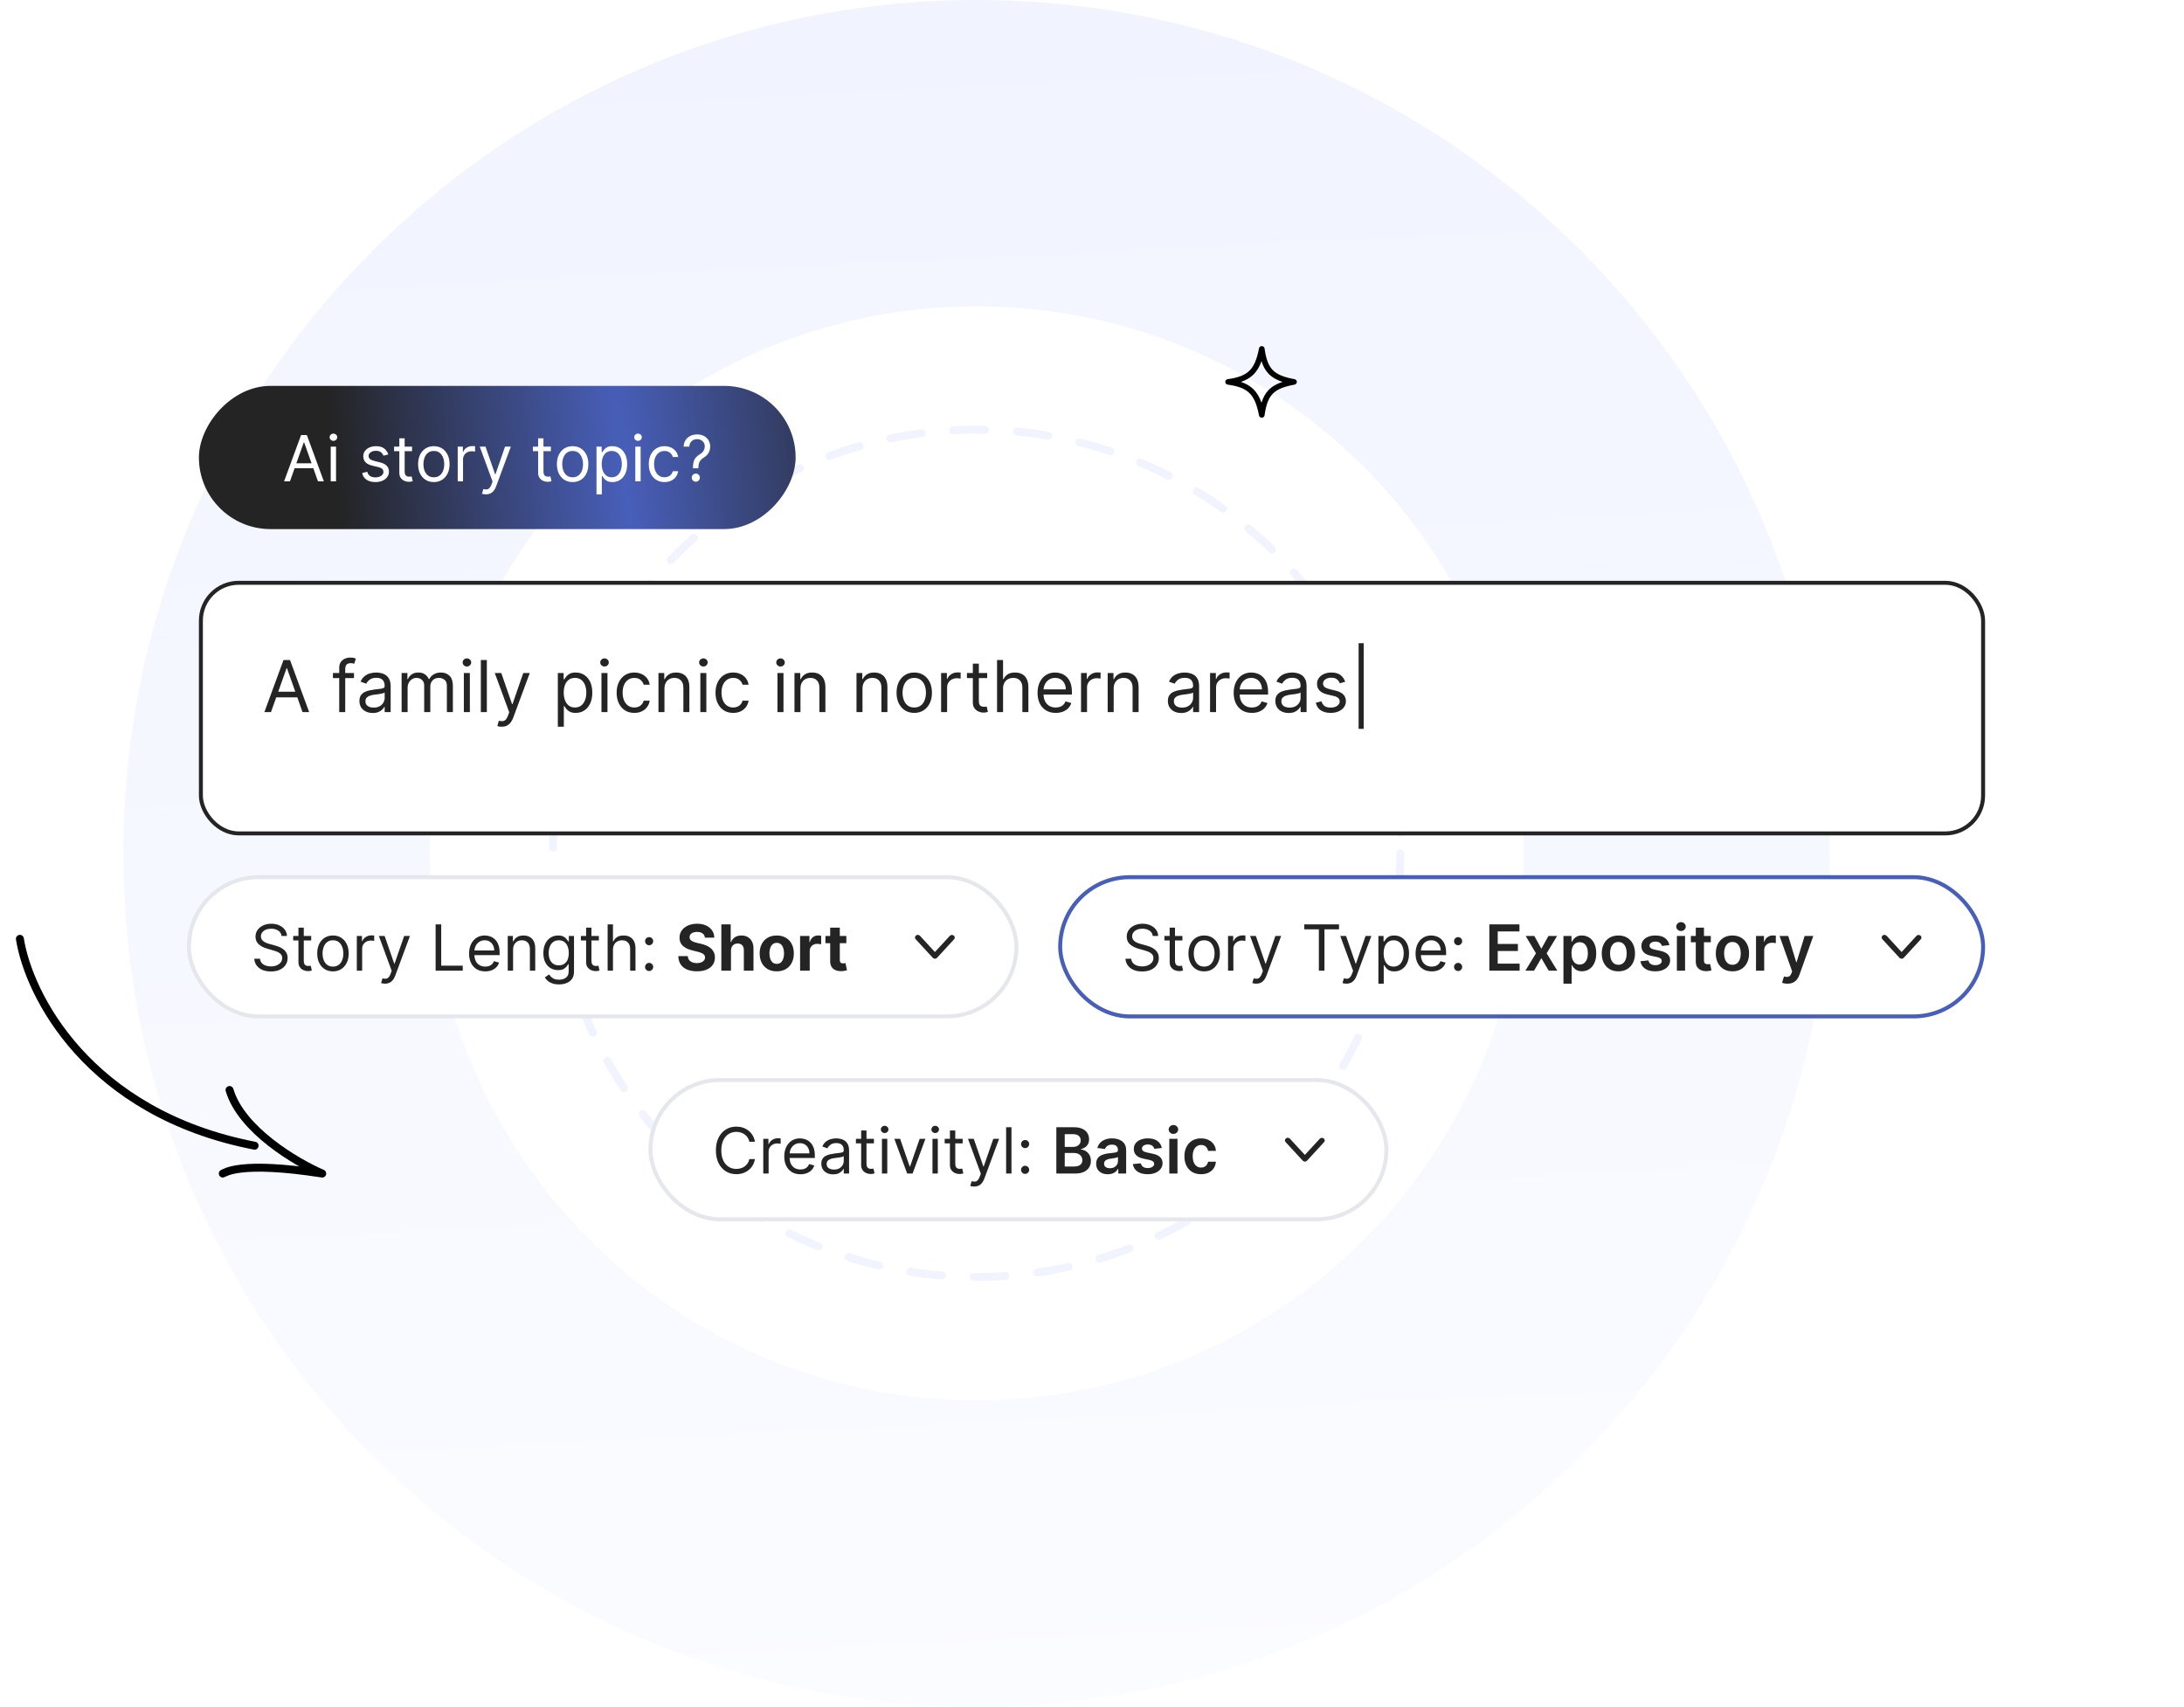 <svg width="549" height="429" viewBox="0 0 549 429" fill="none" xmlns="http://www.w3.org/2000/svg">
<circle cx="245.5" cy="214.5" r="106.5" stroke="#F1F4FF" stroke-width="2" stroke-linecap="round" stroke-dasharray="8 8"/>
<path fill-rule="evenodd" clip-rule="evenodd" d="M245.5 429C363.965 429 460 332.965 460 214.5C460 96.035 363.965 0 245.5 0C127.035 0 31 96.035 31 214.5C31 332.965 127.035 429 245.5 429ZM245.5 352C321.439 352 383 290.439 383 214.5C383 138.561 321.439 77 245.5 77C169.561 77 108 138.561 108 214.5C108 290.439 169.561 352 245.5 352Z" fill="url(#paint0_linear_763_811)"/>
<rect x="47.5" y="220.5" width="208" height="35" rx="17.5" fill="white"/>
<rect x="47.5" y="220.5" width="208" height="35" rx="17.5" stroke="#E6E7ED"/>
<path d="M70.773 235.273C70.704 234.697 70.428 234.25 69.943 233.932C69.458 233.614 68.864 233.455 68.159 233.455C67.644 233.455 67.193 233.538 66.807 233.705C66.424 233.871 66.125 234.1 65.909 234.392C65.697 234.684 65.591 235.015 65.591 235.386C65.591 235.697 65.665 235.964 65.812 236.188C65.964 236.407 66.157 236.591 66.392 236.739C66.627 236.883 66.873 237.002 67.131 237.097C67.388 237.187 67.625 237.261 67.841 237.318L69.023 237.636C69.326 237.716 69.663 237.826 70.034 237.966C70.409 238.106 70.767 238.297 71.108 238.54C71.453 238.778 71.737 239.085 71.96 239.46C72.184 239.835 72.296 240.295 72.296 240.841C72.296 241.47 72.131 242.038 71.801 242.545C71.475 243.053 70.998 243.456 70.369 243.756C69.744 244.055 68.985 244.205 68.091 244.205C67.258 244.205 66.536 244.07 65.926 243.801C65.32 243.532 64.843 243.157 64.494 242.676C64.15 242.195 63.955 241.636 63.909 241H65.364C65.401 241.439 65.549 241.803 65.807 242.091C66.068 242.375 66.398 242.587 66.796 242.727C67.197 242.864 67.629 242.932 68.091 242.932C68.629 242.932 69.112 242.845 69.54 242.67C69.968 242.492 70.307 242.246 70.557 241.932C70.807 241.614 70.932 241.242 70.932 240.818C70.932 240.432 70.824 240.117 70.608 239.875C70.392 239.633 70.108 239.436 69.756 239.284C69.403 239.133 69.023 239 68.614 238.886L67.182 238.477C66.273 238.216 65.553 237.843 65.023 237.358C64.492 236.873 64.227 236.239 64.227 235.455C64.227 234.803 64.403 234.235 64.756 233.75C65.112 233.261 65.589 232.883 66.188 232.614C66.79 232.341 67.462 232.205 68.204 232.205C68.954 232.205 69.621 232.339 70.204 232.608C70.788 232.873 71.25 233.237 71.591 233.699C71.936 234.161 72.117 234.686 72.136 235.273H70.773ZM78.226 235.273V236.409H73.703V235.273H78.226ZM75.021 233.182H76.362V241.5C76.362 241.879 76.417 242.163 76.527 242.352C76.641 242.538 76.785 242.663 76.959 242.727C77.137 242.788 77.324 242.818 77.521 242.818C77.669 242.818 77.79 242.811 77.885 242.795C77.98 242.777 78.055 242.761 78.112 242.75L78.385 243.955C78.294 243.989 78.167 244.023 78.004 244.057C77.841 244.095 77.635 244.114 77.385 244.114C77.006 244.114 76.635 244.032 76.271 243.869C75.912 243.706 75.612 243.458 75.374 243.125C75.139 242.792 75.021 242.371 75.021 241.864V233.182ZM83.695 244.182C82.907 244.182 82.215 243.994 81.621 243.619C81.03 243.244 80.568 242.72 80.234 242.045C79.905 241.371 79.74 240.583 79.74 239.682C79.74 238.773 79.905 237.979 80.234 237.301C80.568 236.623 81.03 236.097 81.621 235.722C82.215 235.347 82.907 235.159 83.695 235.159C84.483 235.159 85.172 235.347 85.763 235.722C86.358 236.097 86.82 236.623 87.149 237.301C87.483 237.979 87.649 238.773 87.649 239.682C87.649 240.583 87.483 241.371 87.149 242.045C86.82 242.72 86.358 243.244 85.763 243.619C85.172 243.994 84.483 244.182 83.695 244.182ZM83.695 242.977C84.293 242.977 84.785 242.824 85.172 242.517C85.558 242.21 85.844 241.807 86.03 241.307C86.215 240.807 86.308 240.265 86.308 239.682C86.308 239.098 86.215 238.555 86.03 238.051C85.844 237.547 85.558 237.14 85.172 236.83C84.785 236.519 84.293 236.364 83.695 236.364C83.096 236.364 82.604 236.519 82.217 236.83C81.831 237.14 81.545 237.547 81.359 238.051C81.174 238.555 81.081 239.098 81.081 239.682C81.081 240.265 81.174 240.807 81.359 241.307C81.545 241.807 81.831 242.21 82.217 242.517C82.604 242.824 83.096 242.977 83.695 242.977ZM89.696 244V235.273H90.992V236.591H91.082C91.242 236.159 91.529 235.809 91.946 235.54C92.363 235.271 92.832 235.136 93.355 235.136C93.454 235.136 93.577 235.138 93.724 235.142C93.872 235.146 93.984 235.152 94.06 235.159V236.523C94.014 236.511 93.91 236.494 93.747 236.472C93.588 236.445 93.419 236.432 93.242 236.432C92.817 236.432 92.438 236.521 92.105 236.699C91.776 236.873 91.514 237.116 91.321 237.426C91.132 237.733 91.037 238.083 91.037 238.477V244H89.696ZM96.778 247.273C96.551 247.273 96.349 247.254 96.171 247.216C95.992 247.182 95.869 247.148 95.801 247.114L96.142 245.932C96.468 246.015 96.756 246.045 97.006 246.023C97.256 246 97.477 245.888 97.671 245.688C97.867 245.491 98.047 245.17 98.21 244.727L98.46 244.045L95.233 235.273H96.688L99.097 242.227H99.188L101.597 235.273H103.051L99.347 245.273C99.18 245.723 98.974 246.097 98.727 246.392C98.481 246.691 98.195 246.913 97.869 247.057C97.547 247.201 97.184 247.273 96.778 247.273ZM109.503 244V232.364H110.912V242.75H116.321V244H109.503ZM121.98 244.182C121.139 244.182 120.414 243.996 119.804 243.625C119.198 243.25 118.73 242.727 118.401 242.057C118.075 241.383 117.912 240.598 117.912 239.705C117.912 238.811 118.075 238.023 118.401 237.341C118.73 236.655 119.188 236.121 119.776 235.739C120.366 235.352 121.056 235.159 121.844 235.159C122.298 235.159 122.747 235.235 123.19 235.386C123.634 235.538 124.037 235.784 124.401 236.125C124.764 236.462 125.054 236.909 125.27 237.466C125.486 238.023 125.594 238.708 125.594 239.523V240.091H118.866V238.932H124.23C124.23 238.439 124.132 238 123.935 237.614C123.741 237.227 123.465 236.922 123.105 236.699C122.749 236.475 122.329 236.364 121.844 236.364C121.31 236.364 120.848 236.496 120.457 236.761C120.071 237.023 119.774 237.364 119.565 237.784C119.357 238.205 119.253 238.655 119.253 239.136V239.909C119.253 240.568 119.366 241.127 119.594 241.585C119.825 242.04 120.145 242.386 120.554 242.625C120.963 242.86 121.438 242.977 121.98 242.977C122.332 242.977 122.651 242.928 122.935 242.83C123.223 242.727 123.471 242.576 123.679 242.375C123.887 242.17 124.048 241.917 124.162 241.614L125.457 241.977C125.321 242.417 125.092 242.803 124.77 243.136C124.448 243.466 124.05 243.723 123.577 243.909C123.103 244.091 122.571 244.182 121.98 244.182ZM128.974 238.75V244H127.634V235.273H128.929V236.636H129.043C129.247 236.193 129.558 235.837 129.974 235.568C130.391 235.295 130.929 235.159 131.588 235.159C132.179 235.159 132.696 235.28 133.139 235.523C133.582 235.761 133.927 236.125 134.173 236.614C134.42 237.098 134.543 237.712 134.543 238.455V244H133.202V238.545C133.202 237.86 133.024 237.326 132.668 236.943C132.312 236.557 131.823 236.364 131.202 236.364C130.774 236.364 130.391 236.456 130.054 236.642C129.721 236.828 129.457 237.098 129.264 237.455C129.071 237.811 128.974 238.242 128.974 238.75ZM140.516 247.455C139.868 247.455 139.311 247.371 138.845 247.205C138.379 247.042 137.991 246.826 137.68 246.557C137.374 246.292 137.129 246.008 136.947 245.705L138.016 244.955C138.137 245.114 138.29 245.295 138.476 245.5C138.661 245.708 138.915 245.888 139.237 246.04C139.563 246.195 139.989 246.273 140.516 246.273C141.22 246.273 141.802 246.102 142.26 245.761C142.718 245.42 142.947 244.886 142.947 244.159V242.386H142.834C142.735 242.545 142.595 242.742 142.413 242.977C142.235 243.208 141.978 243.415 141.641 243.597C141.307 243.775 140.857 243.864 140.288 243.864C139.584 243.864 138.951 243.697 138.391 243.364C137.834 243.03 137.393 242.545 137.067 241.909C136.745 241.273 136.584 240.5 136.584 239.591C136.584 238.697 136.741 237.919 137.055 237.256C137.37 236.589 137.807 236.074 138.368 235.71C138.929 235.343 139.576 235.159 140.311 235.159C140.879 235.159 141.33 235.254 141.663 235.443C142 235.629 142.258 235.841 142.436 236.08C142.618 236.314 142.758 236.508 142.857 236.659H142.993V235.273H144.288V244.25C144.288 245 144.118 245.61 143.777 246.08C143.44 246.553 142.985 246.9 142.413 247.119C141.845 247.343 141.213 247.455 140.516 247.455ZM140.47 242.659C141.008 242.659 141.463 242.536 141.834 242.29C142.205 242.044 142.487 241.689 142.68 241.227C142.874 240.765 142.97 240.212 142.97 239.568C142.97 238.939 142.875 238.384 142.686 237.903C142.497 237.422 142.216 237.045 141.845 236.773C141.474 236.5 141.016 236.364 140.47 236.364C139.902 236.364 139.429 236.508 139.05 236.795C138.675 237.083 138.393 237.47 138.203 237.955C138.018 238.439 137.925 238.977 137.925 239.568C137.925 240.174 138.019 240.71 138.209 241.176C138.402 241.638 138.686 242.002 139.061 242.267C139.44 242.528 139.91 242.659 140.47 242.659ZM150.538 235.273V236.409H146.016V235.273H150.538ZM147.334 233.182H148.675V241.5C148.675 241.879 148.73 242.163 148.839 242.352C148.953 242.538 149.097 242.663 149.271 242.727C149.449 242.788 149.637 242.818 149.834 242.818C149.982 242.818 150.103 242.811 150.197 242.795C150.292 242.777 150.368 242.761 150.425 242.75L150.697 243.955C150.607 243.989 150.48 244.023 150.317 244.057C150.154 244.095 149.947 244.114 149.697 244.114C149.319 244.114 148.947 244.032 148.584 243.869C148.224 243.706 147.925 243.458 147.686 243.125C147.451 242.792 147.334 242.371 147.334 241.864V233.182ZM154.084 238.75V244H152.743V232.364H154.084V236.636H154.197C154.402 236.186 154.709 235.828 155.118 235.562C155.531 235.294 156.08 235.159 156.766 235.159C157.36 235.159 157.881 235.278 158.328 235.517C158.775 235.752 159.122 236.114 159.368 236.602C159.618 237.087 159.743 237.705 159.743 238.455V244H158.402V238.545C158.402 237.852 158.222 237.316 157.862 236.938C157.506 236.555 157.012 236.364 156.379 236.364C155.94 236.364 155.546 236.456 155.197 236.642C154.853 236.828 154.58 237.098 154.379 237.455C154.182 237.811 154.084 238.242 154.084 238.75ZM163.173 244.091C162.893 244.091 162.652 243.991 162.452 243.79C162.251 243.589 162.151 243.348 162.151 243.068C162.151 242.788 162.251 242.547 162.452 242.347C162.652 242.146 162.893 242.045 163.173 242.045C163.454 242.045 163.694 242.146 163.895 242.347C164.096 242.547 164.196 242.788 164.196 243.068C164.196 243.254 164.149 243.424 164.054 243.58C163.963 243.735 163.84 243.86 163.685 243.955C163.533 244.045 163.363 244.091 163.173 244.091ZM163.173 237.614C162.893 237.614 162.652 237.513 162.452 237.312C162.251 237.112 162.151 236.871 162.151 236.591C162.151 236.311 162.251 236.07 162.452 235.869C162.652 235.669 162.893 235.568 163.173 235.568C163.454 235.568 163.694 235.669 163.895 235.869C164.096 236.07 164.196 236.311 164.196 236.591C164.196 236.777 164.149 236.947 164.054 237.102C163.963 237.258 163.84 237.383 163.685 237.477C163.533 237.568 163.363 237.614 163.173 237.614ZM177.199 235.71C177.153 235.252 176.958 234.896 176.614 234.642C176.269 234.388 175.801 234.261 175.21 234.261C174.809 234.261 174.47 234.318 174.193 234.432C173.917 234.542 173.705 234.695 173.557 234.892C173.413 235.089 173.341 235.312 173.341 235.562C173.333 235.771 173.377 235.953 173.472 236.108C173.57 236.263 173.705 236.398 173.875 236.511C174.045 236.621 174.242 236.718 174.466 236.801C174.689 236.881 174.928 236.949 175.182 237.006L176.227 237.256C176.735 237.369 177.201 237.521 177.625 237.71C178.049 237.9 178.417 238.133 178.727 238.409C179.038 238.686 179.278 239.011 179.449 239.386C179.623 239.761 179.712 240.191 179.716 240.676C179.712 241.388 179.53 242.006 179.17 242.528C178.814 243.047 178.299 243.451 177.625 243.739C176.955 244.023 176.146 244.165 175.199 244.165C174.259 244.165 173.441 244.021 172.744 243.733C172.051 243.445 171.509 243.019 171.119 242.455C170.733 241.886 170.53 241.184 170.511 240.347H172.892C172.919 240.737 173.03 241.062 173.227 241.324C173.428 241.581 173.695 241.777 174.028 241.909C174.366 242.038 174.746 242.102 175.17 242.102C175.587 242.102 175.949 242.042 176.256 241.92C176.566 241.799 176.807 241.631 176.977 241.415C177.148 241.199 177.233 240.951 177.233 240.67C177.233 240.409 177.155 240.189 177 240.011C176.848 239.833 176.625 239.682 176.33 239.557C176.038 239.432 175.68 239.318 175.256 239.216L173.989 238.898C173.008 238.659 172.233 238.286 171.665 237.778C171.097 237.271 170.814 236.587 170.818 235.727C170.814 235.023 171.002 234.407 171.381 233.881C171.763 233.354 172.288 232.943 172.955 232.648C173.621 232.352 174.379 232.205 175.227 232.205C176.091 232.205 176.845 232.352 177.489 232.648C178.136 232.943 178.64 233.354 179 233.881C179.36 234.407 179.545 235.017 179.557 235.71H177.199ZM183.746 238.955V244H181.325V232.364H183.678V236.812H183.78C183.977 236.297 184.295 235.894 184.734 235.602C185.174 235.307 185.725 235.159 186.388 235.159C186.994 235.159 187.522 235.292 187.973 235.557C188.428 235.818 188.78 236.195 189.03 236.688C189.284 237.176 189.409 237.761 189.405 238.443V244H186.984V238.875C186.988 238.337 186.852 237.919 186.575 237.619C186.303 237.32 185.92 237.17 185.428 237.17C185.098 237.17 184.806 237.241 184.553 237.381C184.303 237.521 184.106 237.725 183.962 237.994C183.821 238.259 183.75 238.58 183.746 238.955ZM195.253 244.17C194.37 244.17 193.607 243.983 192.963 243.608C192.323 243.229 191.829 242.703 191.48 242.028C191.132 241.35 190.957 240.564 190.957 239.67C190.957 238.769 191.132 237.981 191.48 237.307C191.829 236.629 192.323 236.102 192.963 235.727C193.607 235.348 194.37 235.159 195.253 235.159C196.135 235.159 196.897 235.348 197.537 235.727C198.181 236.102 198.677 236.629 199.026 237.307C199.374 237.981 199.548 238.769 199.548 239.67C199.548 240.564 199.374 241.35 199.026 242.028C198.677 242.703 198.181 243.229 197.537 243.608C196.897 243.983 196.135 244.17 195.253 244.17ZM195.264 242.295C195.666 242.295 196.001 242.182 196.27 241.955C196.539 241.723 196.741 241.409 196.878 241.011C197.018 240.614 197.088 240.161 197.088 239.653C197.088 239.146 197.018 238.693 196.878 238.295C196.741 237.898 196.539 237.583 196.27 237.352C196.001 237.121 195.666 237.006 195.264 237.006C194.859 237.006 194.518 237.121 194.241 237.352C193.969 237.583 193.762 237.898 193.622 238.295C193.486 238.693 193.418 239.146 193.418 239.653C193.418 240.161 193.486 240.614 193.622 241.011C193.762 241.409 193.969 241.723 194.241 241.955C194.518 242.182 194.859 242.295 195.264 242.295ZM201.122 244V235.273H203.469V236.795H203.56C203.719 236.254 203.986 235.845 204.361 235.568C204.736 235.288 205.168 235.148 205.656 235.148C205.777 235.148 205.908 235.155 206.048 235.17C206.188 235.186 206.312 235.206 206.418 235.233V237.381C206.304 237.347 206.147 237.316 205.946 237.29C205.745 237.263 205.562 237.25 205.395 237.25C205.039 237.25 204.721 237.328 204.44 237.483C204.164 237.634 203.944 237.847 203.781 238.119C203.622 238.392 203.543 238.706 203.543 239.062V244H201.122ZM212.749 235.273V237.091H207.493V235.273H212.749ZM208.686 233.182H211.107V241.318C211.107 241.542 211.141 241.716 211.209 241.841C211.277 241.962 211.372 242.047 211.493 242.097C211.618 242.146 211.762 242.17 211.925 242.17C212.038 242.17 212.152 242.161 212.266 242.142C212.379 242.119 212.466 242.102 212.527 242.091L212.908 243.892C212.786 243.93 212.616 243.973 212.396 244.023C212.177 244.076 211.91 244.108 211.595 244.119C211.012 244.142 210.5 244.064 210.061 243.886C209.625 243.708 209.286 243.432 209.044 243.057C208.802 242.682 208.682 242.208 208.686 241.636V233.182Z" fill="#242424"/>
<path d="M235.013 239.317C235.556 238.728 236.082 238.156 236.607 237.584C237.31 236.821 238.009 236.058 238.712 235.295C238.886 235.108 239.095 235.001 239.367 235.034C239.643 235.067 239.843 235.204 239.945 235.448C240.052 235.697 239.999 235.925 239.816 236.128C239.451 236.53 239.082 236.929 238.712 237.331C237.68 238.454 236.647 239.578 235.614 240.701C235.409 240.925 235.169 241.058 234.858 240.975C234.711 240.938 234.555 240.851 234.457 240.747C233.024 239.201 231.599 237.646 230.175 236.095C229.912 235.809 229.952 235.399 230.25 235.162C230.562 234.914 230.994 234.955 231.274 235.258C232.481 236.568 233.687 237.882 234.893 239.192C234.924 239.225 234.964 239.263 235.013 239.317Z" fill="#242424"/>
<rect x="266.5" y="220.5" width="232" height="35" rx="17.5" fill="white"/>
<rect x="266.5" y="220.5" width="232" height="35" rx="17.5" stroke="#485FBA"/>
<path d="M289.773 235.273C289.705 234.697 289.428 234.25 288.943 233.932C288.458 233.614 287.864 233.455 287.159 233.455C286.644 233.455 286.193 233.538 285.807 233.705C285.424 233.871 285.125 234.1 284.909 234.392C284.697 234.684 284.591 235.015 284.591 235.386C284.591 235.697 284.665 235.964 284.812 236.188C284.964 236.407 285.157 236.591 285.392 236.739C285.627 236.883 285.873 237.002 286.131 237.097C286.388 237.187 286.625 237.261 286.841 237.318L288.023 237.636C288.326 237.716 288.663 237.826 289.034 237.966C289.409 238.106 289.767 238.297 290.108 238.54C290.453 238.778 290.737 239.085 290.96 239.46C291.184 239.835 291.295 240.295 291.295 240.841C291.295 241.47 291.131 242.038 290.801 242.545C290.475 243.053 289.998 243.456 289.369 243.756C288.744 244.055 287.985 244.205 287.091 244.205C286.258 244.205 285.536 244.07 284.926 243.801C284.32 243.532 283.843 243.157 283.494 242.676C283.15 242.195 282.955 241.636 282.909 241H284.364C284.402 241.439 284.549 241.803 284.807 242.091C285.068 242.375 285.398 242.587 285.795 242.727C286.197 242.864 286.629 242.932 287.091 242.932C287.629 242.932 288.112 242.845 288.54 242.67C288.968 242.492 289.307 242.246 289.557 241.932C289.807 241.614 289.932 241.242 289.932 240.818C289.932 240.432 289.824 240.117 289.608 239.875C289.392 239.633 289.108 239.436 288.756 239.284C288.403 239.133 288.023 239 287.614 238.886L286.182 238.477C285.273 238.216 284.553 237.843 284.023 237.358C283.492 236.873 283.227 236.239 283.227 235.455C283.227 234.803 283.403 234.235 283.756 233.75C284.112 233.261 284.589 232.883 285.188 232.614C285.79 232.341 286.462 232.205 287.205 232.205C287.955 232.205 288.621 232.339 289.205 232.608C289.788 232.873 290.25 233.237 290.591 233.699C290.936 234.161 291.117 234.686 291.136 235.273H289.773ZM297.226 235.273V236.409H292.703V235.273H297.226ZM294.021 233.182H295.362V241.5C295.362 241.879 295.417 242.163 295.527 242.352C295.641 242.538 295.785 242.663 295.959 242.727C296.137 242.788 296.324 242.818 296.521 242.818C296.669 242.818 296.79 242.811 296.885 242.795C296.98 242.777 297.055 242.761 297.112 242.75L297.385 243.955C297.294 243.989 297.167 244.023 297.004 244.057C296.841 244.095 296.635 244.114 296.385 244.114C296.006 244.114 295.635 244.032 295.271 243.869C294.911 243.706 294.612 243.458 294.374 243.125C294.139 242.792 294.021 242.371 294.021 241.864V233.182ZM302.695 244.182C301.907 244.182 301.215 243.994 300.621 243.619C300.03 243.244 299.568 242.72 299.234 242.045C298.905 241.371 298.74 240.583 298.74 239.682C298.74 238.773 298.905 237.979 299.234 237.301C299.568 236.623 300.03 236.097 300.621 235.722C301.215 235.347 301.907 235.159 302.695 235.159C303.482 235.159 304.172 235.347 304.763 235.722C305.357 236.097 305.82 236.623 306.149 237.301C306.482 237.979 306.649 238.773 306.649 239.682C306.649 240.583 306.482 241.371 306.149 242.045C305.82 242.72 305.357 243.244 304.763 243.619C304.172 243.994 303.482 244.182 302.695 244.182ZM302.695 242.977C303.293 242.977 303.786 242.824 304.172 242.517C304.558 242.21 304.844 241.807 305.03 241.307C305.215 240.807 305.308 240.265 305.308 239.682C305.308 239.098 305.215 238.555 305.03 238.051C304.844 237.547 304.558 237.14 304.172 236.83C303.786 236.519 303.293 236.364 302.695 236.364C302.096 236.364 301.604 236.519 301.217 236.83C300.831 237.14 300.545 237.547 300.359 238.051C300.174 238.555 300.081 239.098 300.081 239.682C300.081 240.265 300.174 240.807 300.359 241.307C300.545 241.807 300.831 242.21 301.217 242.517C301.604 242.824 302.096 242.977 302.695 242.977ZM308.696 244V235.273H309.991V236.591H310.082C310.241 236.159 310.529 235.809 310.946 235.54C311.363 235.271 311.832 235.136 312.355 235.136C312.454 235.136 312.577 235.138 312.724 235.142C312.872 235.146 312.984 235.152 313.06 235.159V236.523C313.014 236.511 312.91 236.494 312.747 236.472C312.588 236.445 312.42 236.432 312.241 236.432C311.817 236.432 311.438 236.521 311.105 236.699C310.776 236.873 310.514 237.116 310.321 237.426C310.132 237.733 310.037 238.083 310.037 238.477V244H308.696ZM315.778 247.273C315.551 247.273 315.348 247.254 315.17 247.216C314.992 247.182 314.869 247.148 314.801 247.114L315.142 245.932C315.468 246.015 315.756 246.045 316.006 246.023C316.256 246 316.477 245.888 316.67 245.688C316.867 245.491 317.047 245.17 317.21 244.727L317.46 244.045L314.233 235.273H315.688L318.097 242.227H318.188L320.597 235.273H322.051L318.347 245.273C318.18 245.723 317.973 246.097 317.727 246.392C317.481 246.691 317.195 246.913 316.869 247.057C316.547 247.201 316.184 247.273 315.778 247.273ZM327.866 233.614V232.364H336.594V233.614H332.935V244H331.526V233.614H327.866ZM338.45 247.273C338.223 247.273 338.02 247.254 337.842 247.216C337.664 247.182 337.541 247.148 337.473 247.114L337.814 245.932C338.14 246.015 338.428 246.045 338.678 246.023C338.928 246 339.149 245.888 339.342 245.688C339.539 245.491 339.719 245.17 339.882 244.727L340.132 244.045L336.905 235.273H338.359L340.768 242.227H340.859L343.268 235.273H344.723L341.018 245.273C340.852 245.723 340.645 246.097 340.399 246.392C340.153 246.691 339.867 246.913 339.541 247.057C339.219 247.201 338.856 247.273 338.45 247.273ZM346.493 247.273V235.273H347.788V236.659H347.947C348.046 236.508 348.182 236.314 348.357 236.08C348.535 235.841 348.788 235.629 349.118 235.443C349.451 235.254 349.902 235.159 350.47 235.159C351.205 235.159 351.853 235.343 352.413 235.71C352.974 236.078 353.411 236.598 353.726 237.273C354.04 237.947 354.197 238.742 354.197 239.659C354.197 240.583 354.04 241.384 353.726 242.062C353.411 242.737 352.976 243.259 352.419 243.631C351.862 243.998 351.22 244.182 350.493 244.182C349.932 244.182 349.483 244.089 349.146 243.903C348.809 243.714 348.55 243.5 348.368 243.261C348.186 243.019 348.046 242.818 347.947 242.659H347.834V247.273H346.493ZM347.811 239.636C347.811 240.295 347.908 240.877 348.101 241.381C348.294 241.881 348.576 242.273 348.947 242.557C349.319 242.837 349.773 242.977 350.311 242.977C350.872 242.977 351.339 242.83 351.714 242.534C352.093 242.235 352.377 241.833 352.567 241.33C352.76 240.822 352.857 240.258 352.857 239.636C352.857 239.023 352.762 238.47 352.572 237.977C352.387 237.481 352.105 237.089 351.726 236.801C351.351 236.509 350.879 236.364 350.311 236.364C349.766 236.364 349.307 236.502 348.936 236.778C348.565 237.051 348.285 237.434 348.095 237.926C347.906 238.415 347.811 238.985 347.811 239.636ZM359.902 244.182C359.061 244.182 358.336 243.996 357.726 243.625C357.12 243.25 356.652 242.727 356.322 242.057C355.997 241.383 355.834 240.598 355.834 239.705C355.834 238.811 355.997 238.023 356.322 237.341C356.652 236.655 357.11 236.121 357.697 235.739C358.288 235.352 358.978 235.159 359.766 235.159C360.22 235.159 360.669 235.235 361.112 235.386C361.555 235.538 361.959 235.784 362.322 236.125C362.686 236.462 362.976 236.909 363.192 237.466C363.408 238.023 363.516 238.708 363.516 239.523V240.091H356.788V238.932H362.152C362.152 238.439 362.054 238 361.857 237.614C361.663 237.227 361.387 236.922 361.027 236.699C360.671 236.475 360.25 236.364 359.766 236.364C359.232 236.364 358.769 236.496 358.379 236.761C357.993 237.023 357.696 237.364 357.487 237.784C357.279 238.205 357.175 238.655 357.175 239.136V239.909C357.175 240.568 357.288 241.127 357.516 241.585C357.747 242.04 358.067 242.386 358.476 242.625C358.885 242.86 359.36 242.977 359.902 242.977C360.254 242.977 360.572 242.928 360.857 242.83C361.144 242.727 361.393 242.576 361.601 242.375C361.809 242.17 361.97 241.917 362.084 241.614L363.379 241.977C363.243 242.417 363.014 242.803 362.692 243.136C362.37 243.466 361.972 243.723 361.499 243.909C361.025 244.091 360.493 244.182 359.902 244.182ZM366.533 244.091C366.252 244.091 366.012 243.991 365.811 243.79C365.61 243.589 365.51 243.348 365.51 243.068C365.51 242.788 365.61 242.547 365.811 242.347C366.012 242.146 366.252 242.045 366.533 242.045C366.813 242.045 367.054 242.146 367.254 242.347C367.455 242.547 367.555 242.788 367.555 243.068C367.555 243.254 367.508 243.424 367.413 243.58C367.322 243.735 367.199 243.86 367.044 243.955C366.893 244.045 366.722 244.091 366.533 244.091ZM366.533 237.614C366.252 237.614 366.012 237.513 365.811 237.312C365.61 237.112 365.51 236.871 365.51 236.591C365.51 236.311 365.61 236.07 365.811 235.869C366.012 235.669 366.252 235.568 366.533 235.568C366.813 235.568 367.054 235.669 367.254 235.869C367.455 236.07 367.555 236.311 367.555 236.591C367.555 236.777 367.508 236.947 367.413 237.102C367.322 237.258 367.199 237.383 367.044 237.477C366.893 237.568 366.722 237.614 366.533 237.614ZM374.382 244V232.364H381.95V234.131H376.49V237.29H381.558V239.057H376.49V242.233H381.996V244H374.382ZM385.692 235.273L387.453 238.494L389.243 235.273H391.419L388.788 239.636L391.464 244H389.3L387.453 240.858L385.624 244H383.442L386.101 239.636L383.51 235.273H385.692ZM393.01 247.273V235.273H395.033V236.716H395.152C395.258 236.504 395.408 236.278 395.601 236.04C395.794 235.797 396.055 235.591 396.385 235.42C396.714 235.246 397.135 235.159 397.646 235.159C398.321 235.159 398.929 235.331 399.47 235.676C400.016 236.017 400.447 236.523 400.766 237.193C401.088 237.86 401.249 238.678 401.249 239.648C401.249 240.606 401.091 241.42 400.777 242.091C400.463 242.761 400.035 243.273 399.493 243.625C398.951 243.977 398.338 244.153 397.652 244.153C397.152 244.153 396.737 244.07 396.408 243.903C396.078 243.737 395.813 243.536 395.612 243.301C395.415 243.062 395.262 242.837 395.152 242.625H395.067V247.273H393.01ZM395.027 239.636C395.027 240.201 395.107 240.695 395.266 241.119C395.429 241.544 395.661 241.875 395.964 242.114C396.271 242.348 396.643 242.466 397.078 242.466C397.533 242.466 397.913 242.345 398.22 242.102C398.527 241.856 398.758 241.521 398.913 241.097C399.072 240.669 399.152 240.182 399.152 239.636C399.152 239.095 399.074 238.614 398.919 238.193C398.764 237.773 398.533 237.443 398.226 237.205C397.919 236.966 397.536 236.847 397.078 236.847C396.639 236.847 396.266 236.962 395.959 237.193C395.652 237.424 395.419 237.748 395.26 238.165C395.105 238.581 395.027 239.072 395.027 239.636ZM406.817 244.17C405.964 244.17 405.226 243.983 404.601 243.608C403.976 243.233 403.491 242.708 403.146 242.034C402.805 241.36 402.635 240.572 402.635 239.67C402.635 238.769 402.805 237.979 403.146 237.301C403.491 236.623 403.976 236.097 404.601 235.722C405.226 235.347 405.964 235.159 406.817 235.159C407.669 235.159 408.408 235.347 409.033 235.722C409.658 236.097 410.141 236.623 410.482 237.301C410.826 237.979 410.999 238.769 410.999 239.67C410.999 240.572 410.826 241.36 410.482 242.034C410.141 242.708 409.658 243.233 409.033 243.608C408.408 243.983 407.669 244.17 406.817 244.17ZM406.828 242.523C407.29 242.523 407.677 242.396 407.987 242.142C408.298 241.884 408.529 241.54 408.68 241.108C408.836 240.676 408.913 240.195 408.913 239.665C408.913 239.131 408.836 238.648 408.68 238.216C408.529 237.78 408.298 237.434 407.987 237.176C407.677 236.919 407.29 236.79 406.828 236.79C406.355 236.79 405.961 236.919 405.646 237.176C405.336 237.434 405.103 237.78 404.947 238.216C404.796 238.648 404.72 239.131 404.72 239.665C404.72 240.195 404.796 240.676 404.947 241.108C405.103 241.54 405.336 241.884 405.646 242.142C405.961 242.396 406.355 242.523 406.828 242.523ZM419.642 237.58L417.767 237.784C417.714 237.595 417.621 237.417 417.489 237.25C417.36 237.083 417.186 236.949 416.966 236.847C416.746 236.744 416.477 236.693 416.159 236.693C415.731 236.693 415.371 236.786 415.08 236.972C414.792 237.157 414.65 237.398 414.653 237.693C414.65 237.947 414.742 238.153 414.932 238.312C415.125 238.472 415.443 238.602 415.886 238.705L417.375 239.023C418.201 239.201 418.814 239.483 419.216 239.869C419.621 240.256 419.826 240.761 419.83 241.386C419.826 241.936 419.665 242.42 419.347 242.841C419.032 243.258 418.595 243.583 418.034 243.818C417.473 244.053 416.83 244.17 416.102 244.17C415.034 244.17 414.174 243.947 413.523 243.5C412.871 243.049 412.483 242.422 412.358 241.619L414.364 241.426C414.455 241.82 414.648 242.117 414.943 242.318C415.239 242.519 415.623 242.619 416.097 242.619C416.585 242.619 416.977 242.519 417.273 242.318C417.572 242.117 417.722 241.869 417.722 241.574C417.722 241.324 417.625 241.117 417.432 240.955C417.242 240.792 416.947 240.667 416.545 240.58L415.057 240.267C414.22 240.093 413.6 239.799 413.199 239.386C412.797 238.97 412.598 238.443 412.602 237.807C412.598 237.269 412.744 236.803 413.04 236.409C413.339 236.011 413.754 235.705 414.284 235.489C414.818 235.269 415.434 235.159 416.131 235.159C417.153 235.159 417.958 235.377 418.545 235.812C419.136 236.248 419.502 236.837 419.642 237.58ZM421.526 244V235.273H423.582V244H421.526ZM422.56 234.034C422.234 234.034 421.954 233.926 421.719 233.71C421.484 233.491 421.366 233.227 421.366 232.92C421.366 232.61 421.484 232.347 421.719 232.131C421.954 231.911 422.234 231.801 422.56 231.801C422.889 231.801 423.17 231.911 423.401 232.131C423.635 232.347 423.753 232.61 423.753 232.92C423.753 233.227 423.635 233.491 423.401 233.71C423.17 233.926 422.889 234.034 422.56 234.034ZM430.055 235.273V236.864H425.038V235.273H430.055ZM426.277 233.182H428.334V241.375C428.334 241.652 428.375 241.864 428.459 242.011C428.546 242.155 428.66 242.254 428.8 242.307C428.94 242.36 429.095 242.386 429.266 242.386C429.394 242.386 429.512 242.377 429.618 242.358C429.728 242.339 429.811 242.322 429.868 242.307L430.214 243.915C430.105 243.953 429.947 243.994 429.743 244.04C429.542 244.085 429.296 244.112 429.004 244.119C428.489 244.134 428.025 244.057 427.612 243.886C427.199 243.712 426.872 243.443 426.629 243.08C426.391 242.716 426.273 242.261 426.277 241.716V233.182ZM435.489 244.17C434.636 244.17 433.898 243.983 433.273 243.608C432.648 243.233 432.163 242.708 431.818 242.034C431.477 241.36 431.307 240.572 431.307 239.67C431.307 238.769 431.477 237.979 431.818 237.301C432.163 236.623 432.648 236.097 433.273 235.722C433.898 235.347 434.636 235.159 435.489 235.159C436.341 235.159 437.08 235.347 437.705 235.722C438.33 236.097 438.813 236.623 439.153 237.301C439.498 237.979 439.67 238.769 439.67 239.67C439.67 240.572 439.498 241.36 439.153 242.034C438.813 242.708 438.33 243.233 437.705 243.608C437.08 243.983 436.341 244.17 435.489 244.17ZM435.5 242.523C435.962 242.523 436.348 242.396 436.659 242.142C436.97 241.884 437.201 241.54 437.352 241.108C437.508 240.676 437.585 240.195 437.585 239.665C437.585 239.131 437.508 238.648 437.352 238.216C437.201 237.78 436.97 237.434 436.659 237.176C436.348 236.919 435.962 236.79 435.5 236.79C435.027 236.79 434.633 236.919 434.318 237.176C434.008 237.434 433.775 237.78 433.619 238.216C433.468 238.648 433.392 239.131 433.392 239.665C433.392 240.195 433.468 240.676 433.619 241.108C433.775 241.54 434.008 241.884 434.318 242.142C434.633 242.396 435.027 242.523 435.5 242.523ZM441.416 244V235.273H443.411V236.727H443.501C443.661 236.223 443.933 235.835 444.32 235.562C444.71 235.286 445.155 235.148 445.655 235.148C445.768 235.148 445.895 235.153 446.036 235.165C446.179 235.172 446.299 235.186 446.393 235.205V237.097C446.306 237.066 446.168 237.04 445.979 237.017C445.793 236.991 445.613 236.977 445.439 236.977C445.064 236.977 444.727 237.059 444.428 237.222C444.132 237.381 443.899 237.602 443.729 237.886C443.558 238.17 443.473 238.498 443.473 238.869V244H441.416ZM449.304 247.273C449.024 247.273 448.764 247.25 448.526 247.205C448.291 247.163 448.103 247.114 447.963 247.057L448.44 245.455C448.74 245.542 449.007 245.583 449.241 245.58C449.476 245.576 449.683 245.502 449.861 245.358C450.043 245.218 450.196 244.983 450.321 244.653L450.497 244.182L447.332 235.273H449.514L451.526 241.864H451.616L453.634 235.273H455.821L452.327 245.057C452.164 245.519 451.948 245.915 451.679 246.244C451.41 246.578 451.08 246.831 450.69 247.006C450.304 247.184 449.842 247.273 449.304 247.273Z" fill="#242424"/>
<path d="M478.013 239.317C478.556 238.728 479.082 238.156 479.607 237.584C480.31 236.821 481.009 236.058 481.712 235.295C481.886 235.108 482.095 235.001 482.367 235.034C482.643 235.067 482.843 235.204 482.945 235.448C483.052 235.697 482.999 235.925 482.816 236.128C482.451 236.53 482.082 236.929 481.712 237.331C480.68 238.454 479.647 239.578 478.614 240.701C478.409 240.925 478.169 241.058 477.858 240.975C477.711 240.938 477.555 240.851 477.457 240.747C476.024 239.201 474.599 237.646 473.175 236.095C472.912 235.809 472.952 235.399 473.25 235.162C473.562 234.914 473.994 234.955 474.274 235.258C475.481 236.568 476.687 237.882 477.893 239.192C477.924 239.225 477.964 239.263 478.013 239.317Z" fill="#242424"/>
<rect x="163.5" y="271.5" width="185" height="35" rx="17.5" fill="white"/>
<rect x="163.5" y="271.5" width="185" height="35" rx="17.5" stroke="#E6E7ED"/>
<path d="M189.773 287H188.364C188.28 286.595 188.134 286.239 187.926 285.932C187.722 285.625 187.472 285.367 187.176 285.159C186.884 284.947 186.561 284.788 186.205 284.682C185.848 284.576 185.477 284.523 185.091 284.523C184.386 284.523 183.748 284.701 183.176 285.057C182.608 285.413 182.155 285.938 181.818 286.631C181.485 287.324 181.318 288.174 181.318 289.182C181.318 290.189 181.485 291.04 181.818 291.733C182.155 292.426 182.608 292.951 183.176 293.307C183.748 293.663 184.386 293.841 185.091 293.841C185.477 293.841 185.848 293.788 186.205 293.682C186.561 293.576 186.884 293.419 187.176 293.21C187.472 292.998 187.722 292.739 187.926 292.432C188.134 292.121 188.28 291.765 188.364 291.364H189.773C189.667 291.958 189.473 292.491 189.193 292.96C188.913 293.43 188.564 293.83 188.148 294.159C187.731 294.485 187.263 294.733 186.744 294.903C186.229 295.074 185.678 295.159 185.091 295.159C184.098 295.159 183.216 294.917 182.443 294.432C181.67 293.947 181.063 293.258 180.619 292.364C180.176 291.47 179.955 290.409 179.955 289.182C179.955 287.955 180.176 286.894 180.619 286C181.063 285.106 181.67 284.417 182.443 283.932C183.216 283.447 184.098 283.205 185.091 283.205C185.678 283.205 186.229 283.29 186.744 283.46C187.263 283.631 187.731 283.881 188.148 284.21C188.564 284.536 188.913 284.934 189.193 285.403C189.473 285.869 189.667 286.402 189.773 287ZM191.868 295V286.273H193.163V287.591H193.254C193.413 287.159 193.701 286.809 194.118 286.54C194.535 286.271 195.004 286.136 195.527 286.136C195.625 286.136 195.749 286.138 195.896 286.142C196.044 286.146 196.156 286.152 196.232 286.159V287.523C196.186 287.511 196.082 287.494 195.919 287.472C195.76 287.445 195.591 287.432 195.413 287.432C194.989 287.432 194.61 287.521 194.277 287.699C193.947 287.873 193.686 288.116 193.493 288.426C193.304 288.733 193.209 289.083 193.209 289.477V295H191.868ZM201.214 295.182C200.374 295.182 199.648 294.996 199.038 294.625C198.432 294.25 197.964 293.727 197.635 293.057C197.309 292.383 197.146 291.598 197.146 290.705C197.146 289.811 197.309 289.023 197.635 288.341C197.964 287.655 198.423 287.121 199.01 286.739C199.601 286.352 200.29 286.159 201.078 286.159C201.533 286.159 201.982 286.235 202.425 286.386C202.868 286.538 203.271 286.784 203.635 287.125C203.999 287.462 204.288 287.909 204.504 288.466C204.72 289.023 204.828 289.708 204.828 290.523V291.091H198.101V289.932H203.464C203.464 289.439 203.366 289 203.169 288.614C202.976 288.227 202.699 287.922 202.339 287.699C201.983 287.475 201.563 287.364 201.078 287.364C200.544 287.364 200.082 287.496 199.692 287.761C199.305 288.023 199.008 288.364 198.8 288.784C198.591 289.205 198.487 289.655 198.487 290.136V290.909C198.487 291.568 198.601 292.127 198.828 292.585C199.059 293.04 199.379 293.386 199.788 293.625C200.197 293.86 200.673 293.977 201.214 293.977C201.567 293.977 201.885 293.928 202.169 293.83C202.457 293.727 202.705 293.576 202.913 293.375C203.122 293.17 203.283 292.917 203.396 292.614L204.692 292.977C204.555 293.417 204.326 293.803 204.004 294.136C203.682 294.466 203.285 294.723 202.811 294.909C202.338 295.091 201.805 295.182 201.214 295.182ZM209.436 295.205C208.883 295.205 208.381 295.1 207.93 294.892C207.48 294.68 207.122 294.375 206.857 293.977C206.591 293.576 206.459 293.091 206.459 292.523C206.459 292.023 206.557 291.617 206.754 291.307C206.951 290.992 207.214 290.746 207.544 290.568C207.874 290.39 208.237 290.258 208.635 290.17C209.036 290.08 209.44 290.008 209.845 289.955C210.375 289.886 210.805 289.835 211.135 289.801C211.468 289.763 211.711 289.701 211.862 289.614C212.018 289.527 212.095 289.375 212.095 289.159V289.114C212.095 288.553 211.942 288.117 211.635 287.807C211.332 287.496 210.872 287.341 210.254 287.341C209.614 287.341 209.112 287.481 208.749 287.761C208.385 288.042 208.129 288.341 207.982 288.659L206.709 288.205C206.936 287.674 207.239 287.261 207.618 286.966C208 286.667 208.417 286.458 208.868 286.341C209.322 286.22 209.769 286.159 210.209 286.159C210.489 286.159 210.811 286.193 211.175 286.261C211.542 286.326 211.896 286.46 212.237 286.665C212.582 286.869 212.868 287.178 213.095 287.591C213.322 288.004 213.436 288.557 213.436 289.25V295H212.095V293.818H212.027C211.936 294.008 211.785 294.21 211.572 294.426C211.36 294.642 211.078 294.826 210.726 294.977C210.374 295.129 209.944 295.205 209.436 295.205ZM209.641 294C210.171 294 210.618 293.896 210.982 293.688C211.349 293.479 211.625 293.21 211.811 292.881C212 292.551 212.095 292.205 212.095 291.841V290.614C212.038 290.682 211.913 290.744 211.72 290.801C211.531 290.854 211.311 290.902 211.061 290.943C210.815 290.981 210.574 291.015 210.339 291.045C210.108 291.072 209.921 291.095 209.777 291.114C209.429 291.159 209.103 291.233 208.8 291.335C208.5 291.434 208.258 291.583 208.072 291.784C207.891 291.981 207.8 292.25 207.8 292.591C207.8 293.057 207.972 293.409 208.317 293.648C208.665 293.883 209.107 294 209.641 294ZM219.679 286.273V287.409H215.156V286.273H219.679ZM216.474 284.182H217.815V292.5C217.815 292.879 217.87 293.163 217.98 293.352C218.094 293.538 218.238 293.663 218.412 293.727C218.59 293.788 218.777 293.818 218.974 293.818C219.122 293.818 219.243 293.811 219.338 293.795C219.433 293.777 219.509 293.761 219.565 293.75L219.838 294.955C219.747 294.989 219.62 295.023 219.457 295.057C219.295 295.095 219.088 295.114 218.838 295.114C218.459 295.114 218.088 295.032 217.724 294.869C217.365 294.706 217.065 294.458 216.827 294.125C216.592 293.792 216.474 293.371 216.474 292.864V284.182ZM221.696 295V286.273H223.037V295H221.696ZM222.378 284.818C222.116 284.818 221.891 284.729 221.702 284.551C221.516 284.373 221.423 284.159 221.423 283.909C221.423 283.659 221.516 283.445 221.702 283.267C221.891 283.089 222.116 283 222.378 283C222.639 283 222.863 283.089 223.048 283.267C223.238 283.445 223.332 283.659 223.332 283.909C223.332 284.159 223.238 284.373 223.048 284.551C222.863 284.729 222.639 284.818 222.378 284.818ZM232.629 286.273L229.402 295H228.038L224.811 286.273H226.266L228.675 293.227H228.766L231.175 286.273H232.629ZM234.399 295V286.273H235.74V295H234.399ZM235.081 284.818C234.82 284.818 234.594 284.729 234.405 284.551C234.219 284.373 234.126 284.159 234.126 283.909C234.126 283.659 234.219 283.445 234.405 283.267C234.594 283.089 234.82 283 235.081 283C235.342 283 235.566 283.089 235.751 283.267C235.941 283.445 236.036 283.659 236.036 283.909C236.036 284.159 235.941 284.373 235.751 284.551C235.566 284.729 235.342 284.818 235.081 284.818ZM241.991 286.273V287.409H237.469V286.273H241.991ZM238.787 284.182H240.128V292.5C240.128 292.879 240.183 293.163 240.293 293.352C240.406 293.538 240.55 293.663 240.724 293.727C240.902 293.788 241.09 293.818 241.287 293.818C241.435 293.818 241.556 293.811 241.651 293.795C241.745 293.777 241.821 293.761 241.878 293.75L242.151 294.955C242.06 294.989 241.933 295.023 241.77 295.057C241.607 295.095 241.401 295.114 241.151 295.114C240.772 295.114 240.401 295.032 240.037 294.869C239.677 294.706 239.378 294.458 239.139 294.125C238.904 293.792 238.787 293.371 238.787 292.864V284.182ZM244.872 298.273C244.645 298.273 244.442 298.254 244.264 298.216C244.086 298.182 243.963 298.148 243.895 298.114L244.236 296.932C244.562 297.015 244.849 297.045 245.099 297.023C245.349 297 245.571 296.888 245.764 296.688C245.961 296.491 246.141 296.17 246.304 295.727L246.554 295.045L243.327 286.273H244.781L247.19 293.227H247.281L249.69 286.273H251.145L247.44 296.273C247.274 296.723 247.067 297.097 246.821 297.392C246.575 297.691 246.289 297.913 245.963 298.057C245.641 298.201 245.277 298.273 244.872 298.273ZM254.256 283.364V295H252.915V283.364H254.256ZM257.689 295.091C257.409 295.091 257.168 294.991 256.967 294.79C256.767 294.589 256.666 294.348 256.666 294.068C256.666 293.788 256.767 293.547 256.967 293.347C257.168 293.146 257.409 293.045 257.689 293.045C257.969 293.045 258.21 293.146 258.411 293.347C258.611 293.547 258.712 293.788 258.712 294.068C258.712 294.254 258.664 294.424 258.57 294.58C258.479 294.735 258.356 294.86 258.2 294.955C258.049 295.045 257.878 295.091 257.689 295.091ZM257.689 288.614C257.409 288.614 257.168 288.513 256.967 288.312C256.767 288.112 256.666 287.871 256.666 287.591C256.666 287.311 256.767 287.07 256.967 286.869C257.168 286.669 257.409 286.568 257.689 286.568C257.969 286.568 258.21 286.669 258.411 286.869C258.611 287.07 258.712 287.311 258.712 287.591C258.712 287.777 258.664 287.947 258.57 288.102C258.479 288.258 258.356 288.383 258.2 288.477C258.049 288.568 257.878 288.614 257.689 288.614ZM265.538 295V283.364H269.993C270.834 283.364 271.533 283.496 272.089 283.761C272.65 284.023 273.069 284.381 273.345 284.835C273.625 285.29 273.766 285.805 273.766 286.381C273.766 286.854 273.675 287.259 273.493 287.597C273.311 287.93 273.067 288.201 272.76 288.409C272.453 288.617 272.11 288.767 271.732 288.858V288.972C272.144 288.994 272.54 289.121 272.919 289.352C273.302 289.58 273.614 289.902 273.857 290.318C274.099 290.735 274.22 291.239 274.22 291.83C274.22 292.432 274.074 292.973 273.783 293.455C273.491 293.932 273.052 294.309 272.464 294.585C271.877 294.862 271.139 295 270.249 295H265.538ZM267.646 293.239H269.913C270.679 293.239 271.23 293.093 271.567 292.801C271.908 292.506 272.078 292.127 272.078 291.665C272.078 291.32 271.993 291.009 271.822 290.733C271.652 290.453 271.41 290.233 271.095 290.074C270.781 289.911 270.406 289.83 269.97 289.83H267.646V293.239ZM267.646 288.312H269.732C270.095 288.312 270.423 288.246 270.714 288.114C271.006 287.977 271.235 287.786 271.402 287.54C271.572 287.29 271.658 286.994 271.658 286.653C271.658 286.203 271.499 285.831 271.18 285.54C270.866 285.248 270.398 285.102 269.777 285.102H267.646V288.312ZM278.474 295.176C277.921 295.176 277.423 295.078 276.98 294.881C276.541 294.68 276.192 294.384 275.935 293.994C275.681 293.604 275.554 293.123 275.554 292.551C275.554 292.059 275.645 291.652 275.827 291.33C276.009 291.008 276.257 290.75 276.571 290.557C276.885 290.364 277.24 290.218 277.634 290.119C278.031 290.017 278.442 289.943 278.866 289.898C279.378 289.845 279.793 289.797 280.111 289.756C280.429 289.71 280.66 289.642 280.804 289.551C280.952 289.456 281.026 289.311 281.026 289.114V289.08C281.026 288.652 280.899 288.32 280.645 288.085C280.391 287.85 280.026 287.733 279.548 287.733C279.045 287.733 278.645 287.843 278.349 288.062C278.058 288.282 277.861 288.542 277.759 288.841L275.838 288.568C275.99 288.038 276.24 287.595 276.588 287.239C276.937 286.879 277.363 286.61 277.866 286.432C278.37 286.25 278.927 286.159 279.537 286.159C279.957 286.159 280.376 286.208 280.793 286.307C281.209 286.405 281.59 286.568 281.935 286.795C282.279 287.019 282.556 287.324 282.764 287.71C282.976 288.097 283.082 288.58 283.082 289.159V295H281.105V293.801H281.037C280.912 294.044 280.736 294.271 280.509 294.483C280.285 294.691 280.003 294.86 279.662 294.989C279.325 295.114 278.929 295.176 278.474 295.176ZM279.009 293.665C279.421 293.665 279.779 293.583 280.082 293.42C280.385 293.254 280.618 293.034 280.781 292.761C280.948 292.489 281.031 292.191 281.031 291.869V290.841C280.967 290.894 280.857 290.943 280.702 290.989C280.55 291.034 280.38 291.074 280.19 291.108C280.001 291.142 279.813 291.172 279.628 291.199C279.442 291.225 279.281 291.248 279.145 291.267C278.838 291.309 278.563 291.377 278.321 291.472C278.079 291.566 277.887 291.699 277.747 291.869C277.607 292.036 277.537 292.252 277.537 292.517C277.537 292.896 277.675 293.182 277.952 293.375C278.228 293.568 278.58 293.665 279.009 293.665ZM292.048 288.58L290.173 288.784C290.12 288.595 290.027 288.417 289.895 288.25C289.766 288.083 289.592 287.949 289.372 287.847C289.152 287.744 288.884 287.693 288.565 287.693C288.137 287.693 287.777 287.786 287.486 287.972C287.198 288.157 287.056 288.398 287.06 288.693C287.056 288.947 287.149 289.153 287.338 289.312C287.531 289.472 287.849 289.602 288.293 289.705L289.781 290.023C290.607 290.201 291.221 290.483 291.622 290.869C292.027 291.256 292.232 291.761 292.236 292.386C292.232 292.936 292.071 293.42 291.753 293.841C291.438 294.258 291.001 294.583 290.44 294.818C289.88 295.053 289.236 295.17 288.509 295.17C287.44 295.17 286.58 294.947 285.929 294.5C285.277 294.049 284.889 293.422 284.764 292.619L286.77 292.426C286.861 292.82 287.054 293.117 287.349 293.318C287.645 293.519 288.029 293.619 288.503 293.619C288.991 293.619 289.384 293.519 289.679 293.318C289.978 293.117 290.128 292.869 290.128 292.574C290.128 292.324 290.031 292.117 289.838 291.955C289.649 291.792 289.353 291.667 288.952 291.58L287.463 291.267C286.626 291.093 286.007 290.799 285.605 290.386C285.204 289.97 285.005 289.443 285.009 288.807C285.005 288.269 285.151 287.803 285.446 287.409C285.745 287.011 286.16 286.705 286.69 286.489C287.224 286.269 287.84 286.159 288.537 286.159C289.56 286.159 290.365 286.377 290.952 286.812C291.543 287.248 291.908 287.837 292.048 288.58ZM293.932 295V286.273H295.989V295H293.932ZM294.966 285.034C294.64 285.034 294.36 284.926 294.125 284.71C293.89 284.491 293.773 284.227 293.773 283.92C293.773 283.61 293.89 283.347 294.125 283.131C294.36 282.911 294.64 282.801 294.966 282.801C295.295 282.801 295.576 282.911 295.807 283.131C296.042 283.347 296.159 283.61 296.159 283.92C296.159 284.227 296.042 284.491 295.807 284.71C295.576 284.926 295.295 285.034 294.966 285.034ZM301.911 295.17C301.039 295.17 300.291 294.979 299.666 294.597C299.045 294.214 298.566 293.686 298.229 293.011C297.895 292.333 297.729 291.553 297.729 290.67C297.729 289.784 297.899 289.002 298.24 288.324C298.581 287.642 299.062 287.112 299.683 286.733C300.308 286.35 301.047 286.159 301.899 286.159C302.607 286.159 303.234 286.29 303.78 286.551C304.329 286.809 304.767 287.174 305.092 287.648C305.418 288.117 305.604 288.667 305.649 289.295H303.683C303.604 288.875 303.414 288.525 303.115 288.244C302.82 287.96 302.424 287.818 301.928 287.818C301.507 287.818 301.138 287.932 300.82 288.159C300.501 288.383 300.253 288.705 300.075 289.125C299.901 289.545 299.814 290.049 299.814 290.636C299.814 291.231 299.901 291.742 300.075 292.17C300.25 292.595 300.494 292.922 300.808 293.153C301.126 293.381 301.5 293.494 301.928 293.494C302.231 293.494 302.501 293.437 302.74 293.324C302.982 293.206 303.185 293.038 303.348 292.818C303.511 292.598 303.623 292.331 303.683 292.017H305.649C305.6 292.634 305.418 293.182 305.104 293.659C304.789 294.133 304.361 294.504 303.82 294.773C303.278 295.038 302.642 295.17 301.911 295.17Z" fill="#242424"/>
<path d="M328.013 290.317C328.556 289.728 329.082 289.156 329.607 288.584C330.31 287.821 331.009 287.058 331.712 286.295C331.886 286.108 332.095 286.001 332.367 286.034C332.643 286.067 332.843 286.204 332.945 286.448C333.052 286.697 332.999 286.925 332.816 287.128C332.451 287.53 332.082 287.929 331.712 288.331C330.68 289.454 329.647 290.578 328.614 291.701C328.409 291.925 328.169 292.058 327.858 291.975C327.711 291.938 327.555 291.851 327.457 291.747C326.024 290.201 324.599 288.646 323.175 287.095C322.912 286.809 322.952 286.399 323.25 286.162C323.562 285.914 323.994 285.955 324.274 286.258C325.481 287.568 326.687 288.882 327.893 290.192C327.924 290.225 327.964 290.263 328.013 290.317Z" fill="#242424"/>
<g filter="url(#filter0_d_763_811)">
<rect x="50" y="140" width="449" height="64" rx="10" fill="white"/>
<rect x="50.5" y="140.5" width="448" height="63" rx="9.5" stroke="#242424"/>
</g>
<path d="M68.122 179H66.46L71.267 165.909H72.903L77.71 179H76.048L72.136 167.98H72.034L68.122 179ZM68.736 173.886H75.435V175.293H68.736V173.886ZM88.979 169.182V170.46H83.687V169.182H88.979ZM85.272 179V167.827C85.272 167.264 85.404 166.795 85.668 166.42C85.933 166.045 86.276 165.764 86.697 165.577C87.119 165.389 87.565 165.295 88.033 165.295C88.404 165.295 88.707 165.325 88.941 165.385C89.175 165.445 89.35 165.5 89.465 165.551L89.031 166.855C88.954 166.83 88.847 166.798 88.711 166.759C88.579 166.721 88.404 166.702 88.187 166.702C87.688 166.702 87.328 166.827 87.106 167.079C86.889 167.33 86.781 167.699 86.781 168.185V179H85.272ZM93.701 179.23C93.079 179.23 92.515 179.113 92.008 178.879C91.501 178.64 91.098 178.297 90.799 177.849C90.501 177.398 90.352 176.852 90.352 176.213C90.352 175.651 90.463 175.195 90.684 174.845C90.906 174.491 91.202 174.214 91.573 174.014C91.944 173.814 92.353 173.665 92.8 173.567C93.252 173.464 93.706 173.384 94.162 173.324C94.758 173.247 95.242 173.19 95.613 173.151C95.988 173.109 96.26 173.038 96.431 172.94C96.606 172.842 96.693 172.672 96.693 172.429V172.378C96.693 171.747 96.52 171.257 96.175 170.908C95.834 170.558 95.317 170.384 94.622 170.384C93.902 170.384 93.337 170.541 92.928 170.857C92.519 171.172 92.231 171.509 92.065 171.866L90.633 171.355C90.889 170.759 91.23 170.294 91.656 169.962C92.087 169.625 92.555 169.391 93.062 169.259C93.574 169.122 94.076 169.054 94.571 169.054C94.886 169.054 95.248 169.092 95.657 169.169C96.071 169.241 96.469 169.393 96.853 169.623C97.241 169.853 97.562 170.2 97.818 170.665C98.074 171.129 98.201 171.751 98.201 172.531V179H96.693V177.67H96.616C96.514 177.884 96.344 178.112 96.105 178.354C95.866 178.597 95.549 178.804 95.153 178.974C94.756 179.145 94.273 179.23 93.701 179.23ZM93.932 177.875C94.528 177.875 95.031 177.758 95.44 177.523C95.853 177.289 96.165 176.987 96.373 176.616C96.587 176.245 96.693 175.855 96.693 175.446V174.065C96.629 174.142 96.489 174.212 96.271 174.276C96.058 174.336 95.811 174.389 95.53 174.436C95.253 174.479 94.982 174.517 94.718 174.551C94.458 174.581 94.247 174.607 94.085 174.628C93.693 174.679 93.326 174.762 92.986 174.877C92.649 174.988 92.376 175.156 92.167 175.382C91.963 175.604 91.861 175.906 91.861 176.29C91.861 176.814 92.055 177.21 92.442 177.479C92.834 177.743 93.331 177.875 93.932 177.875ZM100.955 179V169.182H102.412V170.716H102.54C102.745 170.192 103.075 169.785 103.531 169.495C103.987 169.201 104.534 169.054 105.174 169.054C105.821 169.054 106.36 169.201 106.791 169.495C107.225 169.785 107.564 170.192 107.807 170.716H107.909C108.161 170.209 108.538 169.806 109.041 169.508C109.544 169.205 110.147 169.054 110.85 169.054C111.728 169.054 112.446 169.329 113.004 169.879C113.562 170.424 113.841 171.274 113.841 172.429V179H112.333V172.429C112.333 171.705 112.135 171.187 111.738 170.876C111.342 170.565 110.875 170.409 110.338 170.409C109.648 170.409 109.113 170.618 108.734 171.036C108.355 171.449 108.165 171.973 108.165 172.608V179H106.631V172.276C106.631 171.717 106.45 171.268 106.088 170.927C105.725 170.582 105.259 170.409 104.688 170.409C104.296 170.409 103.929 170.513 103.588 170.722C103.252 170.931 102.979 171.221 102.77 171.592C102.566 171.958 102.463 172.382 102.463 172.864V179H100.955ZM116.599 179V169.182H118.108V179H116.599ZM117.366 167.545C117.072 167.545 116.819 167.445 116.606 167.245C116.397 167.045 116.293 166.804 116.293 166.523C116.293 166.241 116.397 166.001 116.606 165.8C116.819 165.6 117.072 165.5 117.366 165.5C117.661 165.5 117.912 165.6 118.121 165.8C118.334 166.001 118.44 166.241 118.44 166.523C118.44 166.804 118.334 167.045 118.121 167.245C117.912 167.445 117.661 167.545 117.366 167.545ZM122.379 165.909V179H120.871V165.909H122.379ZM126.114 182.682C125.858 182.682 125.63 182.661 125.43 182.618C125.23 182.58 125.091 182.541 125.015 182.503L125.398 181.173C125.765 181.267 126.088 181.301 126.37 181.276C126.651 181.25 126.9 181.124 127.118 180.898C127.339 180.677 127.542 180.317 127.725 179.818L128.006 179.051L124.375 169.182H126.012L128.722 177.006H128.824L131.534 169.182H133.171L129.003 180.432C128.816 180.939 128.583 181.359 128.306 181.691C128.029 182.028 127.708 182.277 127.341 182.439C126.979 182.601 126.57 182.682 126.114 182.682ZM140.224 182.682V169.182H141.682V170.741H141.861C141.972 170.571 142.125 170.354 142.321 170.089C142.521 169.821 142.807 169.582 143.178 169.374C143.553 169.161 144.06 169.054 144.699 169.054C145.526 169.054 146.254 169.261 146.885 169.674C147.516 170.087 148.008 170.673 148.362 171.432C148.715 172.19 148.892 173.085 148.892 174.116C148.892 175.156 148.715 176.058 148.362 176.82C148.008 177.579 147.518 178.167 146.891 178.585C146.265 178.998 145.543 179.205 144.724 179.205C144.094 179.205 143.589 179.1 143.21 178.891C142.83 178.678 142.538 178.437 142.334 178.169C142.129 177.896 141.972 177.67 141.861 177.491H141.733V182.682H140.224ZM141.707 174.091C141.707 174.832 141.816 175.487 142.033 176.053C142.251 176.616 142.568 177.057 142.986 177.376C143.403 177.692 143.915 177.849 144.52 177.849C145.151 177.849 145.677 177.683 146.099 177.351C146.525 177.014 146.844 176.562 147.058 175.996C147.275 175.425 147.384 174.79 147.384 174.091C147.384 173.401 147.277 172.778 147.064 172.224C146.855 171.666 146.538 171.225 146.112 170.901C145.69 170.573 145.159 170.409 144.52 170.409C143.906 170.409 143.391 170.565 142.973 170.876C142.555 171.183 142.24 171.613 142.027 172.167C141.814 172.717 141.707 173.358 141.707 174.091ZM151.193 179V169.182H152.702V179H151.193ZM151.96 167.545C151.666 167.545 151.413 167.445 151.2 167.245C150.991 167.045 150.886 166.804 150.886 166.523C150.886 166.241 150.991 166.001 151.2 165.8C151.413 165.6 151.666 165.5 151.96 165.5C152.254 165.5 152.506 165.6 152.714 165.8C152.928 166.001 153.034 166.241 153.034 166.523C153.034 166.804 152.928 167.045 152.714 167.245C152.506 167.445 152.254 167.545 151.96 167.545ZM159.453 179.205C158.533 179.205 157.74 178.987 157.075 178.553C156.411 178.118 155.899 177.519 155.541 176.756C155.183 175.994 155.004 175.122 155.004 174.142C155.004 173.145 155.188 172.265 155.554 171.502C155.925 170.735 156.441 170.136 157.101 169.706C157.766 169.271 158.541 169.054 159.428 169.054C160.118 169.054 160.74 169.182 161.294 169.438C161.848 169.693 162.302 170.051 162.656 170.511C163.009 170.972 163.229 171.509 163.314 172.122H161.806C161.691 171.675 161.435 171.278 161.039 170.933C160.646 170.584 160.118 170.409 159.453 170.409C158.865 170.409 158.35 170.562 157.906 170.869C157.468 171.172 157.124 171.6 156.877 172.154C156.634 172.704 156.513 173.349 156.513 174.091C156.513 174.849 156.632 175.51 156.871 176.072C157.114 176.635 157.455 177.072 157.894 177.383C158.337 177.694 158.857 177.849 159.453 177.849C159.845 177.849 160.201 177.781 160.521 177.645C160.84 177.509 161.111 177.312 161.333 177.057C161.554 176.801 161.712 176.494 161.806 176.136H163.314C163.229 176.716 163.018 177.238 162.681 177.702C162.349 178.163 161.908 178.529 161.358 178.802C160.813 179.07 160.178 179.205 159.453 179.205ZM167.028 173.094V179H165.519V169.182H166.977V170.716H167.105C167.335 170.217 167.684 169.817 168.153 169.514C168.622 169.207 169.227 169.054 169.968 169.054C170.633 169.054 171.215 169.19 171.713 169.463C172.212 169.732 172.6 170.141 172.877 170.69C173.154 171.236 173.292 171.926 173.292 172.761V179H171.784V172.864C171.784 172.092 171.583 171.491 171.183 171.061C170.782 170.626 170.232 170.409 169.534 170.409C169.052 170.409 168.622 170.513 168.242 170.722C167.867 170.931 167.571 171.236 167.354 171.636C167.137 172.037 167.028 172.523 167.028 173.094ZM176.049 179V169.182H177.557V179H176.049ZM176.816 167.545C176.522 167.545 176.268 167.445 176.055 167.245C175.846 167.045 175.742 166.804 175.742 166.523C175.742 166.241 175.846 166.001 176.055 165.8C176.268 165.6 176.522 165.5 176.816 165.5C177.11 165.5 177.361 165.6 177.57 165.8C177.783 166.001 177.89 166.241 177.89 166.523C177.89 166.804 177.783 167.045 177.57 167.245C177.361 167.445 177.11 167.545 176.816 167.545ZM184.309 179.205C183.388 179.205 182.596 178.987 181.931 178.553C181.266 178.118 180.755 177.519 180.397 176.756C180.039 175.994 179.86 175.122 179.86 174.142C179.86 173.145 180.043 172.265 180.41 171.502C180.78 170.735 181.296 170.136 181.956 169.706C182.621 169.271 183.397 169.054 184.283 169.054C184.974 169.054 185.596 169.182 186.15 169.438C186.704 169.693 187.157 170.051 187.511 170.511C187.865 170.972 188.084 171.509 188.17 172.122H186.661C186.546 171.675 186.29 171.278 185.894 170.933C185.502 170.584 184.974 170.409 184.309 170.409C183.721 170.409 183.205 170.562 182.762 170.869C182.323 171.172 181.98 171.6 181.733 172.154C181.49 172.704 181.368 173.349 181.368 174.091C181.368 174.849 181.488 175.51 181.726 176.072C181.969 176.635 182.31 177.072 182.749 177.383C183.192 177.694 183.712 177.849 184.309 177.849C184.701 177.849 185.057 177.781 185.376 177.645C185.696 177.509 185.966 177.312 186.188 177.057C186.41 176.801 186.567 176.494 186.661 176.136H188.17C188.084 176.716 187.873 177.238 187.537 177.702C187.204 178.163 186.763 178.529 186.214 178.802C185.668 179.07 185.033 179.205 184.309 179.205ZM195.437 179V169.182H196.946V179H195.437ZM196.204 167.545C195.91 167.545 195.657 167.445 195.444 167.245C195.235 167.045 195.131 166.804 195.131 166.523C195.131 166.241 195.235 166.001 195.444 165.8C195.657 165.6 195.91 165.5 196.204 165.5C196.498 165.5 196.75 165.6 196.959 165.8C197.172 166.001 197.278 166.241 197.278 166.523C197.278 166.804 197.172 167.045 196.959 167.245C196.75 167.445 196.498 167.545 196.204 167.545ZM201.217 173.094V179H199.709V169.182H201.166V170.716H201.294C201.524 170.217 201.874 169.817 202.342 169.514C202.811 169.207 203.416 169.054 204.158 169.054C204.822 169.054 205.404 169.19 205.903 169.463C206.401 169.732 206.789 170.141 207.066 170.69C207.343 171.236 207.482 171.926 207.482 172.761V179H205.973V172.864C205.973 172.092 205.773 171.491 205.372 171.061C204.972 170.626 204.422 170.409 203.723 170.409C203.241 170.409 202.811 170.513 202.432 170.722C202.057 170.931 201.761 171.236 201.543 171.636C201.326 172.037 201.217 172.523 201.217 173.094ZM216.809 173.094V179H215.301V169.182H216.758V170.716H216.886C217.116 170.217 217.465 169.817 217.934 169.514C218.403 169.207 219.008 169.054 219.749 169.054C220.414 169.054 220.996 169.19 221.494 169.463C221.993 169.732 222.381 170.141 222.658 170.69C222.935 171.236 223.073 171.926 223.073 172.761V179H221.565V172.864C221.565 172.092 221.365 171.491 220.964 171.061C220.563 170.626 220.014 170.409 219.315 170.409C218.833 170.409 218.403 170.513 218.024 170.722C217.649 170.931 217.352 171.236 217.135 171.636C216.918 172.037 216.809 172.523 216.809 173.094ZM229.819 179.205C228.932 179.205 228.154 178.994 227.485 178.572C226.821 178.15 226.301 177.56 225.926 176.801C225.555 176.043 225.37 175.156 225.37 174.142C225.37 173.119 225.555 172.227 225.926 171.464C226.301 170.701 226.821 170.109 227.485 169.687C228.154 169.265 228.932 169.054 229.819 169.054C230.705 169.054 231.48 169.265 232.145 169.687C232.814 170.109 233.334 170.701 233.705 171.464C234.08 172.227 234.267 173.119 234.267 174.142C234.267 175.156 234.08 176.043 233.705 176.801C233.334 177.56 232.814 178.15 232.145 178.572C231.48 178.994 230.705 179.205 229.819 179.205ZM229.819 177.849C230.492 177.849 231.046 177.677 231.48 177.332C231.915 176.987 232.237 176.533 232.446 175.97C232.654 175.408 232.759 174.798 232.759 174.142C232.759 173.486 232.654 172.874 232.446 172.308C232.237 171.741 231.915 171.283 231.48 170.933C231.046 170.584 230.492 170.409 229.819 170.409C229.145 170.409 228.591 170.584 228.157 170.933C227.722 171.283 227.4 171.741 227.191 172.308C226.983 172.874 226.878 173.486 226.878 174.142C226.878 174.798 226.983 175.408 227.191 175.97C227.4 176.533 227.722 176.987 228.157 177.332C228.591 177.677 229.145 177.849 229.819 177.849ZM236.57 179V169.182H238.028V170.665H238.13C238.309 170.179 238.633 169.785 239.101 169.482C239.57 169.18 240.099 169.028 240.687 169.028C240.797 169.028 240.936 169.031 241.102 169.035C241.268 169.039 241.394 169.045 241.479 169.054V170.588C241.428 170.575 241.311 170.556 241.128 170.531C240.949 170.501 240.759 170.486 240.559 170.486C240.081 170.486 239.655 170.586 239.28 170.786C238.91 170.982 238.616 171.255 238.398 171.604C238.185 171.95 238.079 172.344 238.079 172.787V179H236.57ZM248.153 169.182V170.46H243.064V169.182H248.153ZM244.547 166.83H246.056V176.188C246.056 176.614 246.118 176.933 246.241 177.146C246.369 177.355 246.531 177.496 246.727 177.568C246.927 177.636 247.138 177.67 247.36 177.67C247.526 177.67 247.662 177.662 247.769 177.645C247.876 177.624 247.961 177.607 248.025 177.594L248.331 178.949C248.229 178.987 248.086 179.026 247.903 179.064C247.72 179.107 247.488 179.128 247.206 179.128C246.78 179.128 246.363 179.036 245.954 178.853C245.549 178.67 245.212 178.391 244.944 178.016C244.68 177.641 244.547 177.168 244.547 176.597V166.83ZM252.141 173.094V179H250.633V165.909H252.141V170.716H252.269C252.499 170.209 252.844 169.806 253.305 169.508C253.769 169.205 254.387 169.054 255.158 169.054C255.827 169.054 256.413 169.188 256.916 169.457C257.419 169.721 257.809 170.128 258.086 170.678C258.367 171.223 258.508 171.918 258.508 172.761V179H256.999V172.864C256.999 172.084 256.797 171.481 256.392 171.055C255.991 170.624 255.435 170.409 254.724 170.409C254.229 170.409 253.786 170.513 253.394 170.722C253.006 170.931 252.699 171.236 252.474 171.636C252.252 172.037 252.141 172.523 252.141 173.094ZM265.384 179.205C264.438 179.205 263.622 178.996 262.936 178.578C262.254 178.156 261.728 177.568 261.357 176.814C260.99 176.055 260.807 175.173 260.807 174.168C260.807 173.162 260.99 172.276 261.357 171.509C261.728 170.737 262.243 170.136 262.904 169.706C263.569 169.271 264.344 169.054 265.23 169.054C265.742 169.054 266.247 169.139 266.745 169.31C267.244 169.48 267.698 169.757 268.107 170.141C268.516 170.52 268.842 171.023 269.085 171.649C269.328 172.276 269.449 173.047 269.449 173.963V174.602H261.881V173.298H267.915C267.915 172.744 267.804 172.25 267.583 171.815C267.365 171.381 267.054 171.038 266.65 170.786C266.249 170.535 265.776 170.409 265.23 170.409C264.63 170.409 264.11 170.558 263.671 170.857C263.236 171.151 262.902 171.534 262.667 172.007C262.433 172.48 262.316 172.987 262.316 173.528V174.398C262.316 175.139 262.444 175.768 262.699 176.283C262.959 176.795 263.319 177.185 263.779 177.453C264.24 177.717 264.775 177.849 265.384 177.849C265.78 177.849 266.138 177.794 266.458 177.683C266.782 177.568 267.061 177.398 267.295 177.172C267.529 176.942 267.711 176.656 267.838 176.315L269.296 176.724C269.142 177.219 268.885 177.653 268.522 178.028C268.16 178.399 267.713 178.689 267.18 178.898C266.647 179.102 266.049 179.205 265.384 179.205ZM271.744 179V169.182H273.201V170.665H273.304C273.483 170.179 273.806 169.785 274.275 169.482C274.744 169.18 275.272 169.028 275.86 169.028C275.971 169.028 276.11 169.031 276.276 169.035C276.442 169.039 276.568 169.045 276.653 169.054V170.588C276.602 170.575 276.485 170.556 276.301 170.531C276.123 170.501 275.933 170.486 275.733 170.486C275.255 170.486 274.829 170.586 274.454 170.786C274.083 170.982 273.789 171.255 273.572 171.604C273.359 171.95 273.252 172.344 273.252 172.787V179H271.744ZM279.95 173.094V179H278.441V169.182H279.899V170.716H280.026C280.257 170.217 280.606 169.817 281.075 169.514C281.544 169.207 282.149 169.054 282.89 169.054C283.555 169.054 284.137 169.19 284.635 169.463C285.134 169.732 285.521 170.141 285.798 170.69C286.075 171.236 286.214 171.926 286.214 172.761V179H284.705V172.864C284.705 172.092 284.505 171.491 284.105 171.061C283.704 170.626 283.154 170.409 282.455 170.409C281.974 170.409 281.544 170.513 281.164 170.722C280.789 170.931 280.493 171.236 280.276 171.636C280.058 172.037 279.95 172.523 279.95 173.094ZM296.922 179.23C296.3 179.23 295.735 179.113 295.228 178.879C294.721 178.64 294.319 178.297 294.02 177.849C293.722 177.398 293.573 176.852 293.573 176.213C293.573 175.651 293.684 175.195 293.905 174.845C294.127 174.491 294.423 174.214 294.794 174.014C295.164 173.814 295.574 173.665 296.021 173.567C296.473 173.464 296.926 173.384 297.382 173.324C297.979 173.247 298.463 173.19 298.833 173.151C299.208 173.109 299.481 173.038 299.652 172.94C299.826 172.842 299.914 172.672 299.914 172.429V172.378C299.914 171.747 299.741 171.257 299.396 170.908C299.055 170.558 298.537 170.384 297.843 170.384C297.123 170.384 296.558 170.541 296.149 170.857C295.74 171.172 295.452 171.509 295.286 171.866L293.854 171.355C294.11 170.759 294.451 170.294 294.877 169.962C295.307 169.625 295.776 169.391 296.283 169.259C296.794 169.122 297.297 169.054 297.792 169.054C298.107 169.054 298.469 169.092 298.878 169.169C299.292 169.241 299.69 169.393 300.074 169.623C300.461 169.853 300.783 170.2 301.039 170.665C301.294 171.129 301.422 171.751 301.422 172.531V179H299.914V177.67H299.837C299.735 177.884 299.564 178.112 299.326 178.354C299.087 178.597 298.77 178.804 298.373 178.974C297.977 179.145 297.493 179.23 296.922 179.23ZM297.152 177.875C297.749 177.875 298.252 177.758 298.661 177.523C299.074 177.289 299.385 176.987 299.594 176.616C299.807 176.245 299.914 175.855 299.914 175.446V174.065C299.85 174.142 299.709 174.212 299.492 174.276C299.279 174.336 299.032 174.389 298.75 174.436C298.473 174.479 298.203 174.517 297.939 174.551C297.679 174.581 297.468 174.607 297.306 174.628C296.914 174.679 296.547 174.762 296.206 174.877C295.87 174.988 295.597 175.156 295.388 175.382C295.184 175.604 295.081 175.906 295.081 176.29C295.081 176.814 295.275 177.21 295.663 177.479C296.055 177.743 296.551 177.875 297.152 177.875ZM304.176 179V169.182H305.633V170.665H305.735C305.914 170.179 306.238 169.785 306.707 169.482C307.176 169.18 307.704 169.028 308.292 169.028C308.403 169.028 308.541 169.031 308.708 169.035C308.874 169.039 308.999 169.045 309.085 169.054V170.588C309.034 170.575 308.916 170.556 308.733 170.531C308.554 170.501 308.365 170.486 308.164 170.486C307.687 170.486 307.261 170.586 306.886 170.786C306.515 170.982 306.221 171.255 306.004 171.604C305.791 171.95 305.684 172.344 305.684 172.787V179H304.176ZM314.691 179.205C313.744 179.205 312.928 178.996 312.242 178.578C311.561 178.156 311.034 177.568 310.664 176.814C310.297 176.055 310.114 175.173 310.114 174.168C310.114 173.162 310.297 172.276 310.664 171.509C311.034 170.737 311.55 170.136 312.21 169.706C312.875 169.271 313.651 169.054 314.537 169.054C315.048 169.054 315.553 169.139 316.052 169.31C316.551 169.48 317.004 169.757 317.414 170.141C317.823 170.52 318.149 171.023 318.392 171.649C318.634 172.276 318.756 173.047 318.756 173.963V174.602H311.188V173.298H317.222C317.222 172.744 317.111 172.25 316.889 171.815C316.672 171.381 316.361 171.038 315.956 170.786C315.556 170.535 315.083 170.409 314.537 170.409C313.936 170.409 313.416 170.558 312.977 170.857C312.543 171.151 312.208 171.534 311.974 172.007C311.74 172.48 311.622 172.987 311.622 173.528V174.398C311.622 175.139 311.75 175.768 312.006 176.283C312.266 176.795 312.626 177.185 313.086 177.453C313.546 177.717 314.081 177.849 314.691 177.849C315.087 177.849 315.445 177.794 315.764 177.683C316.088 177.568 316.367 177.398 316.602 177.172C316.836 176.942 317.017 176.656 317.145 176.315L318.602 176.724C318.449 177.219 318.191 177.653 317.829 178.028C317.467 178.399 317.019 178.689 316.487 178.898C315.954 179.102 315.355 179.205 314.691 179.205ZM323.94 179.23C323.318 179.23 322.753 179.113 322.246 178.879C321.739 178.64 321.336 178.297 321.038 177.849C320.74 177.398 320.59 176.852 320.59 176.213C320.59 175.651 320.701 175.195 320.923 174.845C321.144 174.491 321.441 174.214 321.811 174.014C322.182 173.814 322.591 173.665 323.039 173.567C323.49 173.464 323.944 173.384 324.4 173.324C324.997 173.247 325.48 173.19 325.851 173.151C326.226 173.109 326.499 173.038 326.669 172.94C326.844 172.842 326.931 172.672 326.931 172.429V172.378C326.931 171.747 326.759 171.257 326.414 170.908C326.073 170.558 325.555 170.384 324.86 170.384C324.14 170.384 323.575 170.541 323.166 170.857C322.757 171.172 322.47 171.509 322.303 171.866L320.872 171.355C321.127 170.759 321.468 170.294 321.894 169.962C322.325 169.625 322.794 169.391 323.301 169.259C323.812 169.122 324.315 169.054 324.809 169.054C325.124 169.054 325.487 169.092 325.896 169.169C326.309 169.241 326.708 169.393 327.091 169.623C327.479 169.853 327.801 170.2 328.056 170.665C328.312 171.129 328.44 171.751 328.44 172.531V179H326.931V177.67H326.855C326.752 177.884 326.582 178.112 326.343 178.354C326.105 178.597 325.787 178.804 325.391 178.974C324.994 179.145 324.511 179.23 323.94 179.23ZM324.17 177.875C324.767 177.875 325.269 177.758 325.678 177.523C326.092 177.289 326.403 176.987 326.612 176.616C326.825 176.245 326.931 175.855 326.931 175.446V174.065C326.867 174.142 326.727 174.212 326.509 174.276C326.296 174.336 326.049 174.389 325.768 174.436C325.491 174.479 325.22 174.517 324.956 174.551C324.696 174.581 324.485 174.607 324.323 174.628C323.931 174.679 323.565 174.762 323.224 174.877C322.887 174.988 322.615 175.156 322.406 175.382C322.201 175.604 322.099 175.906 322.099 176.29C322.099 176.814 322.293 177.21 322.681 177.479C323.073 177.743 323.569 177.875 324.17 177.875ZM338.148 171.381L336.793 171.764C336.707 171.538 336.582 171.319 336.415 171.106C336.254 170.888 336.032 170.71 335.751 170.569C335.469 170.428 335.109 170.358 334.67 170.358C334.07 170.358 333.569 170.496 333.168 170.773C332.772 171.046 332.574 171.393 332.574 171.815C332.574 172.19 332.71 172.487 332.983 172.704C333.256 172.921 333.682 173.102 334.261 173.247L335.719 173.605C336.597 173.818 337.251 174.144 337.681 174.583C338.112 175.018 338.327 175.578 338.327 176.264C338.327 176.827 338.165 177.33 337.841 177.773C337.521 178.216 337.074 178.565 336.499 178.821C335.923 179.077 335.254 179.205 334.491 179.205C333.49 179.205 332.661 178.987 332.005 178.553C331.349 178.118 330.933 177.483 330.759 176.648L332.19 176.29C332.327 176.818 332.585 177.214 332.964 177.479C333.347 177.743 333.848 177.875 334.466 177.875C335.169 177.875 335.727 177.726 336.141 177.428C336.558 177.125 336.767 176.763 336.767 176.341C336.767 176 336.648 175.714 336.409 175.484C336.17 175.25 335.804 175.075 335.31 174.96L333.673 174.577C332.774 174.364 332.114 174.033 331.692 173.586C331.274 173.134 331.065 172.57 331.065 171.892C331.065 171.338 331.221 170.848 331.532 170.422C331.847 169.996 332.276 169.661 332.817 169.418C333.362 169.175 333.98 169.054 334.67 169.054C335.642 169.054 336.405 169.267 336.959 169.693C337.517 170.119 337.913 170.682 338.148 171.381ZM342.796 161.69V183.219H341.518V161.69H342.796Z" fill="#242424"/>
<rect width="150" height="36" rx="18" transform="matrix(-1 0 0 1 200 97)" fill="url(#paint1_radial_763_811)"/>
<path d="M72.886 121H71.409L75.682 109.364H77.136L81.409 121H79.932L76.454 111.205H76.364L72.886 121ZM73.432 116.455H79.386V117.705H73.432V116.455ZM83.133 121V112.273H84.474V121H83.133ZM83.815 110.818C83.554 110.818 83.329 110.729 83.139 110.551C82.954 110.373 82.861 110.159 82.861 109.909C82.861 109.659 82.954 109.445 83.139 109.267C83.329 109.089 83.554 109 83.815 109C84.077 109 84.3 109.089 84.486 109.267C84.675 109.445 84.77 109.659 84.77 109.909C84.77 110.159 84.675 110.373 84.486 110.551C84.3 110.729 84.077 110.818 83.815 110.818ZM97.612 114.227L96.408 114.568C96.332 114.367 96.22 114.172 96.072 113.983C95.928 113.79 95.731 113.631 95.481 113.506C95.231 113.381 94.912 113.318 94.521 113.318C93.987 113.318 93.542 113.441 93.186 113.688C92.834 113.93 92.658 114.239 92.658 114.614C92.658 114.947 92.779 115.21 93.021 115.403C93.264 115.597 93.642 115.758 94.158 115.886L95.453 116.205C96.233 116.394 96.815 116.684 97.197 117.074C97.58 117.46 97.771 117.958 97.771 118.568C97.771 119.068 97.627 119.515 97.34 119.909C97.055 120.303 96.658 120.614 96.146 120.841C95.635 121.068 95.04 121.182 94.362 121.182C93.472 121.182 92.735 120.989 92.152 120.602C91.569 120.216 91.199 119.652 91.044 118.909L92.317 118.591C92.438 119.061 92.667 119.413 93.004 119.648C93.345 119.883 93.79 120 94.34 120C94.965 120 95.461 119.867 95.828 119.602C96.199 119.333 96.385 119.011 96.385 118.636C96.385 118.333 96.279 118.08 96.067 117.875C95.855 117.667 95.529 117.511 95.09 117.409L93.635 117.068C92.836 116.879 92.249 116.585 91.874 116.188C91.502 115.786 91.317 115.284 91.317 114.682C91.317 114.189 91.455 113.754 91.731 113.375C92.012 112.996 92.392 112.699 92.874 112.483C93.358 112.267 93.908 112.159 94.521 112.159C95.385 112.159 96.063 112.348 96.555 112.727C97.052 113.106 97.404 113.606 97.612 114.227ZM103.585 112.273V113.409H99.062V112.273H103.585ZM100.381 110.182H101.722V118.5C101.722 118.879 101.777 119.163 101.886 119.352C102 119.538 102.144 119.663 102.318 119.727C102.496 119.788 102.684 119.818 102.881 119.818C103.028 119.818 103.15 119.811 103.244 119.795C103.339 119.777 103.415 119.761 103.472 119.75L103.744 120.955C103.653 120.989 103.527 121.023 103.364 121.057C103.201 121.095 102.994 121.114 102.744 121.114C102.366 121.114 101.994 121.032 101.631 120.869C101.271 120.706 100.972 120.458 100.733 120.125C100.498 119.792 100.381 119.371 100.381 118.864V110.182ZM109.054 121.182C108.266 121.182 107.575 120.994 106.98 120.619C106.389 120.244 105.927 119.72 105.594 119.045C105.264 118.371 105.099 117.583 105.099 116.682C105.099 115.773 105.264 114.979 105.594 114.301C105.927 113.623 106.389 113.097 106.98 112.722C107.575 112.347 108.266 112.159 109.054 112.159C109.842 112.159 110.531 112.347 111.122 112.722C111.717 113.097 112.179 113.623 112.509 114.301C112.842 114.979 113.009 115.773 113.009 116.682C113.009 117.583 112.842 118.371 112.509 119.045C112.179 119.72 111.717 120.244 111.122 120.619C110.531 120.994 109.842 121.182 109.054 121.182ZM109.054 119.977C109.652 119.977 110.145 119.824 110.531 119.517C110.918 119.21 111.204 118.807 111.389 118.307C111.575 117.807 111.668 117.265 111.668 116.682C111.668 116.098 111.575 115.555 111.389 115.051C111.204 114.547 110.918 114.14 110.531 113.83C110.145 113.519 109.652 113.364 109.054 113.364C108.455 113.364 107.963 113.519 107.577 113.83C107.19 114.14 106.904 114.547 106.719 115.051C106.533 115.555 106.44 116.098 106.44 116.682C106.44 117.265 106.533 117.807 106.719 118.307C106.904 118.807 107.19 119.21 107.577 119.517C107.963 119.824 108.455 119.977 109.054 119.977ZM115.055 121V112.273H116.351V113.591H116.442C116.601 113.159 116.889 112.809 117.305 112.54C117.722 112.271 118.192 112.136 118.714 112.136C118.813 112.136 118.936 112.138 119.084 112.142C119.232 112.146 119.343 112.152 119.419 112.159V113.523C119.374 113.511 119.269 113.494 119.107 113.472C118.947 113.445 118.779 113.432 118.601 113.432C118.177 113.432 117.798 113.521 117.464 113.699C117.135 113.873 116.874 114.116 116.68 114.426C116.491 114.733 116.396 115.083 116.396 115.477V121H115.055ZM122.138 124.273C121.911 124.273 121.708 124.254 121.53 124.216C121.352 124.182 121.229 124.148 121.161 124.114L121.501 122.932C121.827 123.015 122.115 123.045 122.365 123.023C122.615 123 122.837 122.888 123.03 122.688C123.227 122.491 123.407 122.17 123.57 121.727L123.82 121.045L120.592 112.273H122.047L124.456 119.227H124.547L126.956 112.273H128.411L124.706 122.273C124.539 122.723 124.333 123.097 124.087 123.392C123.84 123.691 123.554 123.913 123.229 124.057C122.907 124.201 122.543 124.273 122.138 124.273ZM138.476 112.273V113.409H133.953V112.273H138.476ZM135.271 110.182H136.612V118.5C136.612 118.879 136.667 119.163 136.777 119.352C136.891 119.538 137.035 119.663 137.209 119.727C137.387 119.788 137.574 119.818 137.771 119.818C137.919 119.818 138.04 119.811 138.135 119.795C138.23 119.777 138.305 119.761 138.362 119.75L138.635 120.955C138.544 120.989 138.417 121.023 138.254 121.057C138.091 121.095 137.885 121.114 137.635 121.114C137.256 121.114 136.885 121.032 136.521 120.869C136.161 120.706 135.862 120.458 135.624 120.125C135.389 119.792 135.271 119.371 135.271 118.864V110.182ZM143.945 121.182C143.157 121.182 142.465 120.994 141.871 120.619C141.28 120.244 140.818 119.72 140.484 119.045C140.155 118.371 139.99 117.583 139.99 116.682C139.99 115.773 140.155 114.979 140.484 114.301C140.818 113.623 141.28 113.097 141.871 112.722C142.465 112.347 143.157 112.159 143.945 112.159C144.732 112.159 145.422 112.347 146.013 112.722C146.607 113.097 147.07 113.623 147.399 114.301C147.732 114.979 147.899 115.773 147.899 116.682C147.899 117.583 147.732 118.371 147.399 119.045C147.07 119.72 146.607 120.244 146.013 120.619C145.422 120.994 144.732 121.182 143.945 121.182ZM143.945 119.977C144.543 119.977 145.036 119.824 145.422 119.517C145.808 119.21 146.094 118.807 146.28 118.307C146.465 117.807 146.558 117.265 146.558 116.682C146.558 116.098 146.465 115.555 146.28 115.051C146.094 114.547 145.808 114.14 145.422 113.83C145.036 113.519 144.543 113.364 143.945 113.364C143.346 113.364 142.854 113.519 142.467 113.83C142.081 114.14 141.795 114.547 141.609 115.051C141.424 115.555 141.331 116.098 141.331 116.682C141.331 117.265 141.424 117.807 141.609 118.307C141.795 118.807 142.081 119.21 142.467 119.517C142.854 119.824 143.346 119.977 143.945 119.977ZM149.946 124.273V112.273H151.241V113.659H151.401C151.499 113.508 151.635 113.314 151.81 113.08C151.988 112.841 152.241 112.629 152.571 112.443C152.904 112.254 153.355 112.159 153.923 112.159C154.658 112.159 155.306 112.343 155.866 112.71C156.427 113.078 156.865 113.598 157.179 114.273C157.493 114.947 157.651 115.742 157.651 116.659C157.651 117.583 157.493 118.384 157.179 119.062C156.865 119.737 156.429 120.259 155.872 120.631C155.315 120.998 154.673 121.182 153.946 121.182C153.385 121.182 152.937 121.089 152.599 120.903C152.262 120.714 152.003 120.5 151.821 120.261C151.639 120.019 151.499 119.818 151.401 119.659H151.287V124.273H149.946ZM151.264 116.636C151.264 117.295 151.361 117.877 151.554 118.381C151.747 118.881 152.029 119.273 152.401 119.557C152.772 119.837 153.226 119.977 153.764 119.977C154.325 119.977 154.793 119.83 155.168 119.534C155.546 119.235 155.83 118.833 156.02 118.33C156.213 117.822 156.31 117.258 156.31 116.636C156.31 116.023 156.215 115.47 156.026 114.977C155.84 114.481 155.558 114.089 155.179 113.801C154.804 113.509 154.332 113.364 153.764 113.364C153.219 113.364 152.76 113.502 152.389 113.778C152.018 114.051 151.738 114.434 151.548 114.926C151.359 115.415 151.264 115.985 151.264 116.636ZM159.696 121V112.273H161.037V121H159.696ZM160.378 110.818C160.116 110.818 159.891 110.729 159.702 110.551C159.516 110.373 159.423 110.159 159.423 109.909C159.423 109.659 159.516 109.445 159.702 109.267C159.891 109.089 160.116 109 160.378 109C160.639 109 160.863 109.089 161.048 109.267C161.238 109.445 161.332 109.659 161.332 109.909C161.332 110.159 161.238 110.373 161.048 110.551C160.863 110.729 160.639 110.818 160.378 110.818ZM167.038 121.182C166.22 121.182 165.516 120.989 164.925 120.602C164.334 120.216 163.879 119.684 163.561 119.006C163.243 118.328 163.084 117.553 163.084 116.682C163.084 115.795 163.247 115.013 163.572 114.335C163.902 113.653 164.36 113.121 164.947 112.739C165.538 112.352 166.228 112.159 167.016 112.159C167.629 112.159 168.182 112.273 168.675 112.5C169.167 112.727 169.571 113.045 169.885 113.455C170.199 113.864 170.394 114.341 170.47 114.886H169.129C169.027 114.489 168.8 114.136 168.447 113.83C168.099 113.519 167.629 113.364 167.038 113.364C166.516 113.364 166.057 113.5 165.663 113.773C165.273 114.042 164.968 114.422 164.749 114.915C164.533 115.403 164.425 115.977 164.425 116.636C164.425 117.311 164.531 117.898 164.743 118.398C164.959 118.898 165.262 119.286 165.652 119.562C166.046 119.839 166.508 119.977 167.038 119.977C167.387 119.977 167.703 119.917 167.987 119.795C168.271 119.674 168.512 119.5 168.709 119.273C168.906 119.045 169.046 118.773 169.129 118.455H170.47C170.394 118.97 170.207 119.434 169.908 119.847C169.612 120.256 169.22 120.581 168.732 120.824C168.247 121.062 167.682 121.182 167.038 121.182ZM174.18 117.727V117.659C174.188 116.936 174.264 116.36 174.408 115.932C174.552 115.504 174.756 115.157 175.021 114.892C175.286 114.627 175.605 114.383 175.976 114.159C176.199 114.023 176.4 113.862 176.578 113.676C176.756 113.487 176.896 113.269 176.999 113.023C177.105 112.777 177.158 112.504 177.158 112.205C177.158 111.833 177.071 111.511 176.896 111.239C176.722 110.966 176.489 110.756 176.197 110.608C175.906 110.46 175.582 110.386 175.226 110.386C174.915 110.386 174.616 110.451 174.328 110.58C174.04 110.708 173.8 110.911 173.607 111.188C173.413 111.464 173.302 111.826 173.271 112.273H171.839C171.87 111.629 172.036 111.078 172.339 110.619C172.646 110.161 173.05 109.811 173.55 109.568C174.054 109.326 174.612 109.205 175.226 109.205C175.893 109.205 176.472 109.337 176.964 109.602C177.461 109.867 177.843 110.231 178.112 110.693C178.385 111.155 178.521 111.682 178.521 112.273C178.521 112.689 178.457 113.066 178.328 113.403C178.203 113.741 178.021 114.042 177.783 114.307C177.548 114.572 177.264 114.807 176.93 115.011C176.597 115.22 176.33 115.439 176.129 115.67C175.929 115.898 175.783 116.169 175.692 116.483C175.601 116.797 175.552 117.189 175.544 117.659V117.727H174.18ZM174.908 121.091C174.627 121.091 174.387 120.991 174.186 120.79C173.985 120.589 173.885 120.348 173.885 120.068C173.885 119.788 173.985 119.547 174.186 119.347C174.387 119.146 174.627 119.045 174.908 119.045C175.188 119.045 175.429 119.146 175.629 119.347C175.83 119.547 175.93 119.788 175.93 120.068C175.93 120.254 175.883 120.424 175.788 120.58C175.697 120.735 175.574 120.86 175.419 120.955C175.268 121.045 175.097 121.091 174.908 121.091Z" fill="white"/>
<path d="M5 236C7.189 249.947 22.053 279.873 64 288" stroke="black" stroke-width="2" stroke-linecap="round"/>
<path d="M56 295C56.5 294.898 60 291.738 81 295C74.467 292.18 60.66 284.031 57.7 274" stroke="black" stroke-width="2" stroke-linecap="round" stroke-linejoin="round"/>
<path fill-rule="evenodd" clip-rule="evenodd" d="M326 96C326 96.088 325.983 96.174 325.951 96.253C325.92 96.332 325.874 96.403 325.818 96.464C325.713 96.578 325.57 96.656 325.413 96.683C322.621 97.197 320.968 97.899 319.902 99.011C318.837 100.122 318.253 101.75 317.879 104.38C317.849 104.662 317.643 104.905 317.353 104.978C317.32 104.987 317.286 104.993 317.251 104.996C317.142 105.008 317.035 104.994 316.937 104.959C316.769 104.9 316.633 104.781 316.552 104.631C316.516 104.564 316.491 104.49 316.479 104.413C315.954 101.68 315.236 99.964 314.089 98.83C312.948 97.702 311.282 97.05 308.613 96.686C308.431 96.663 308.268 96.57 308.156 96.434C308.115 96.384 308.081 96.329 308.055 96.269C308.019 96.186 308 96.094 308 96C308 95.906 308.019 95.815 308.055 95.732C308.081 95.671 308.115 95.616 308.156 95.566C308.256 95.445 308.397 95.356 308.563 95.322C308.579 95.319 308.596 95.316 308.613 95.314C311.282 94.951 312.948 94.299 314.089 93.17C315.236 92.036 315.954 90.321 316.478 87.588C316.52 87.319 316.721 87.094 316.996 87.023C317.054 87.008 317.114 87 317.176 87C317.26 87 317.341 87.014 317.417 87.041C317.557 87.091 317.674 87.182 317.756 87.297C317.823 87.391 317.866 87.502 317.879 87.62C318.252 90.25 318.837 91.878 319.902 92.989C320.968 94.101 322.621 94.803 325.413 95.317C325.57 95.344 325.713 95.422 325.818 95.536C325.933 95.661 326 95.825 326 96ZM322.391 96C320.915 95.513 319.761 94.864 318.874 93.938C318.058 93.088 317.504 92.043 317.107 90.77C316.621 92.151 315.982 93.265 315.092 94.145C314.244 94.984 313.204 95.576 311.935 96C313.204 96.424 314.244 97.017 315.092 97.855C315.982 98.735 316.621 99.849 317.107 101.23C317.504 99.957 318.058 98.912 318.874 98.062C319.761 97.136 320.915 96.487 322.391 96Z" fill="black"/>
<defs>
<filter id="filter0_d_763_811" x="0" y="96" width="549" height="164" filterUnits="userSpaceOnUse" color-interpolation-filters="sRGB">
<feFlood flood-opacity="0" result="BackgroundImageFix"/>
<feColorMatrix in="SourceAlpha" type="matrix" values="0 0 0 0 0 0 0 0 0 0 0 0 0 0 0 0 0 0 127 0" result="hardAlpha"/>
<feOffset dy="6"/>
<feGaussianBlur stdDeviation="25"/>
<feComposite in2="hardAlpha" operator="out"/>
<feColorMatrix type="matrix" values="0 0 0 0 0 0 0 0 0 0 0 0 0 0 0 0 0 0 0.05 0"/>
<feBlend mode="normal" in2="BackgroundImageFix" result="effect1_dropShadow_763_811"/>
<feBlend mode="normal" in="SourceGraphic" in2="effect1_dropShadow_763_811" result="shape"/>
</filter>
<linearGradient id="paint0_linear_763_811" x1="245.5" y1="0" x2="275" y2="603.5" gradientUnits="userSpaceOnUse">
<stop stop-color="#F1F4FF"/>
<stop offset="1" stop-color="white"/>
</linearGradient>
<radialGradient id="paint1_radial_763_811" cx="0" cy="0" r="1" gradientUnits="userSpaceOnUse" gradientTransform="translate(42.425 27) rotate(5.938) scale(86.997 1009.99)">
<stop stop-color="#485FBA"/>
<stop offset="0.835" stop-color="#242424"/>
</radialGradient>
</defs>
</svg>
